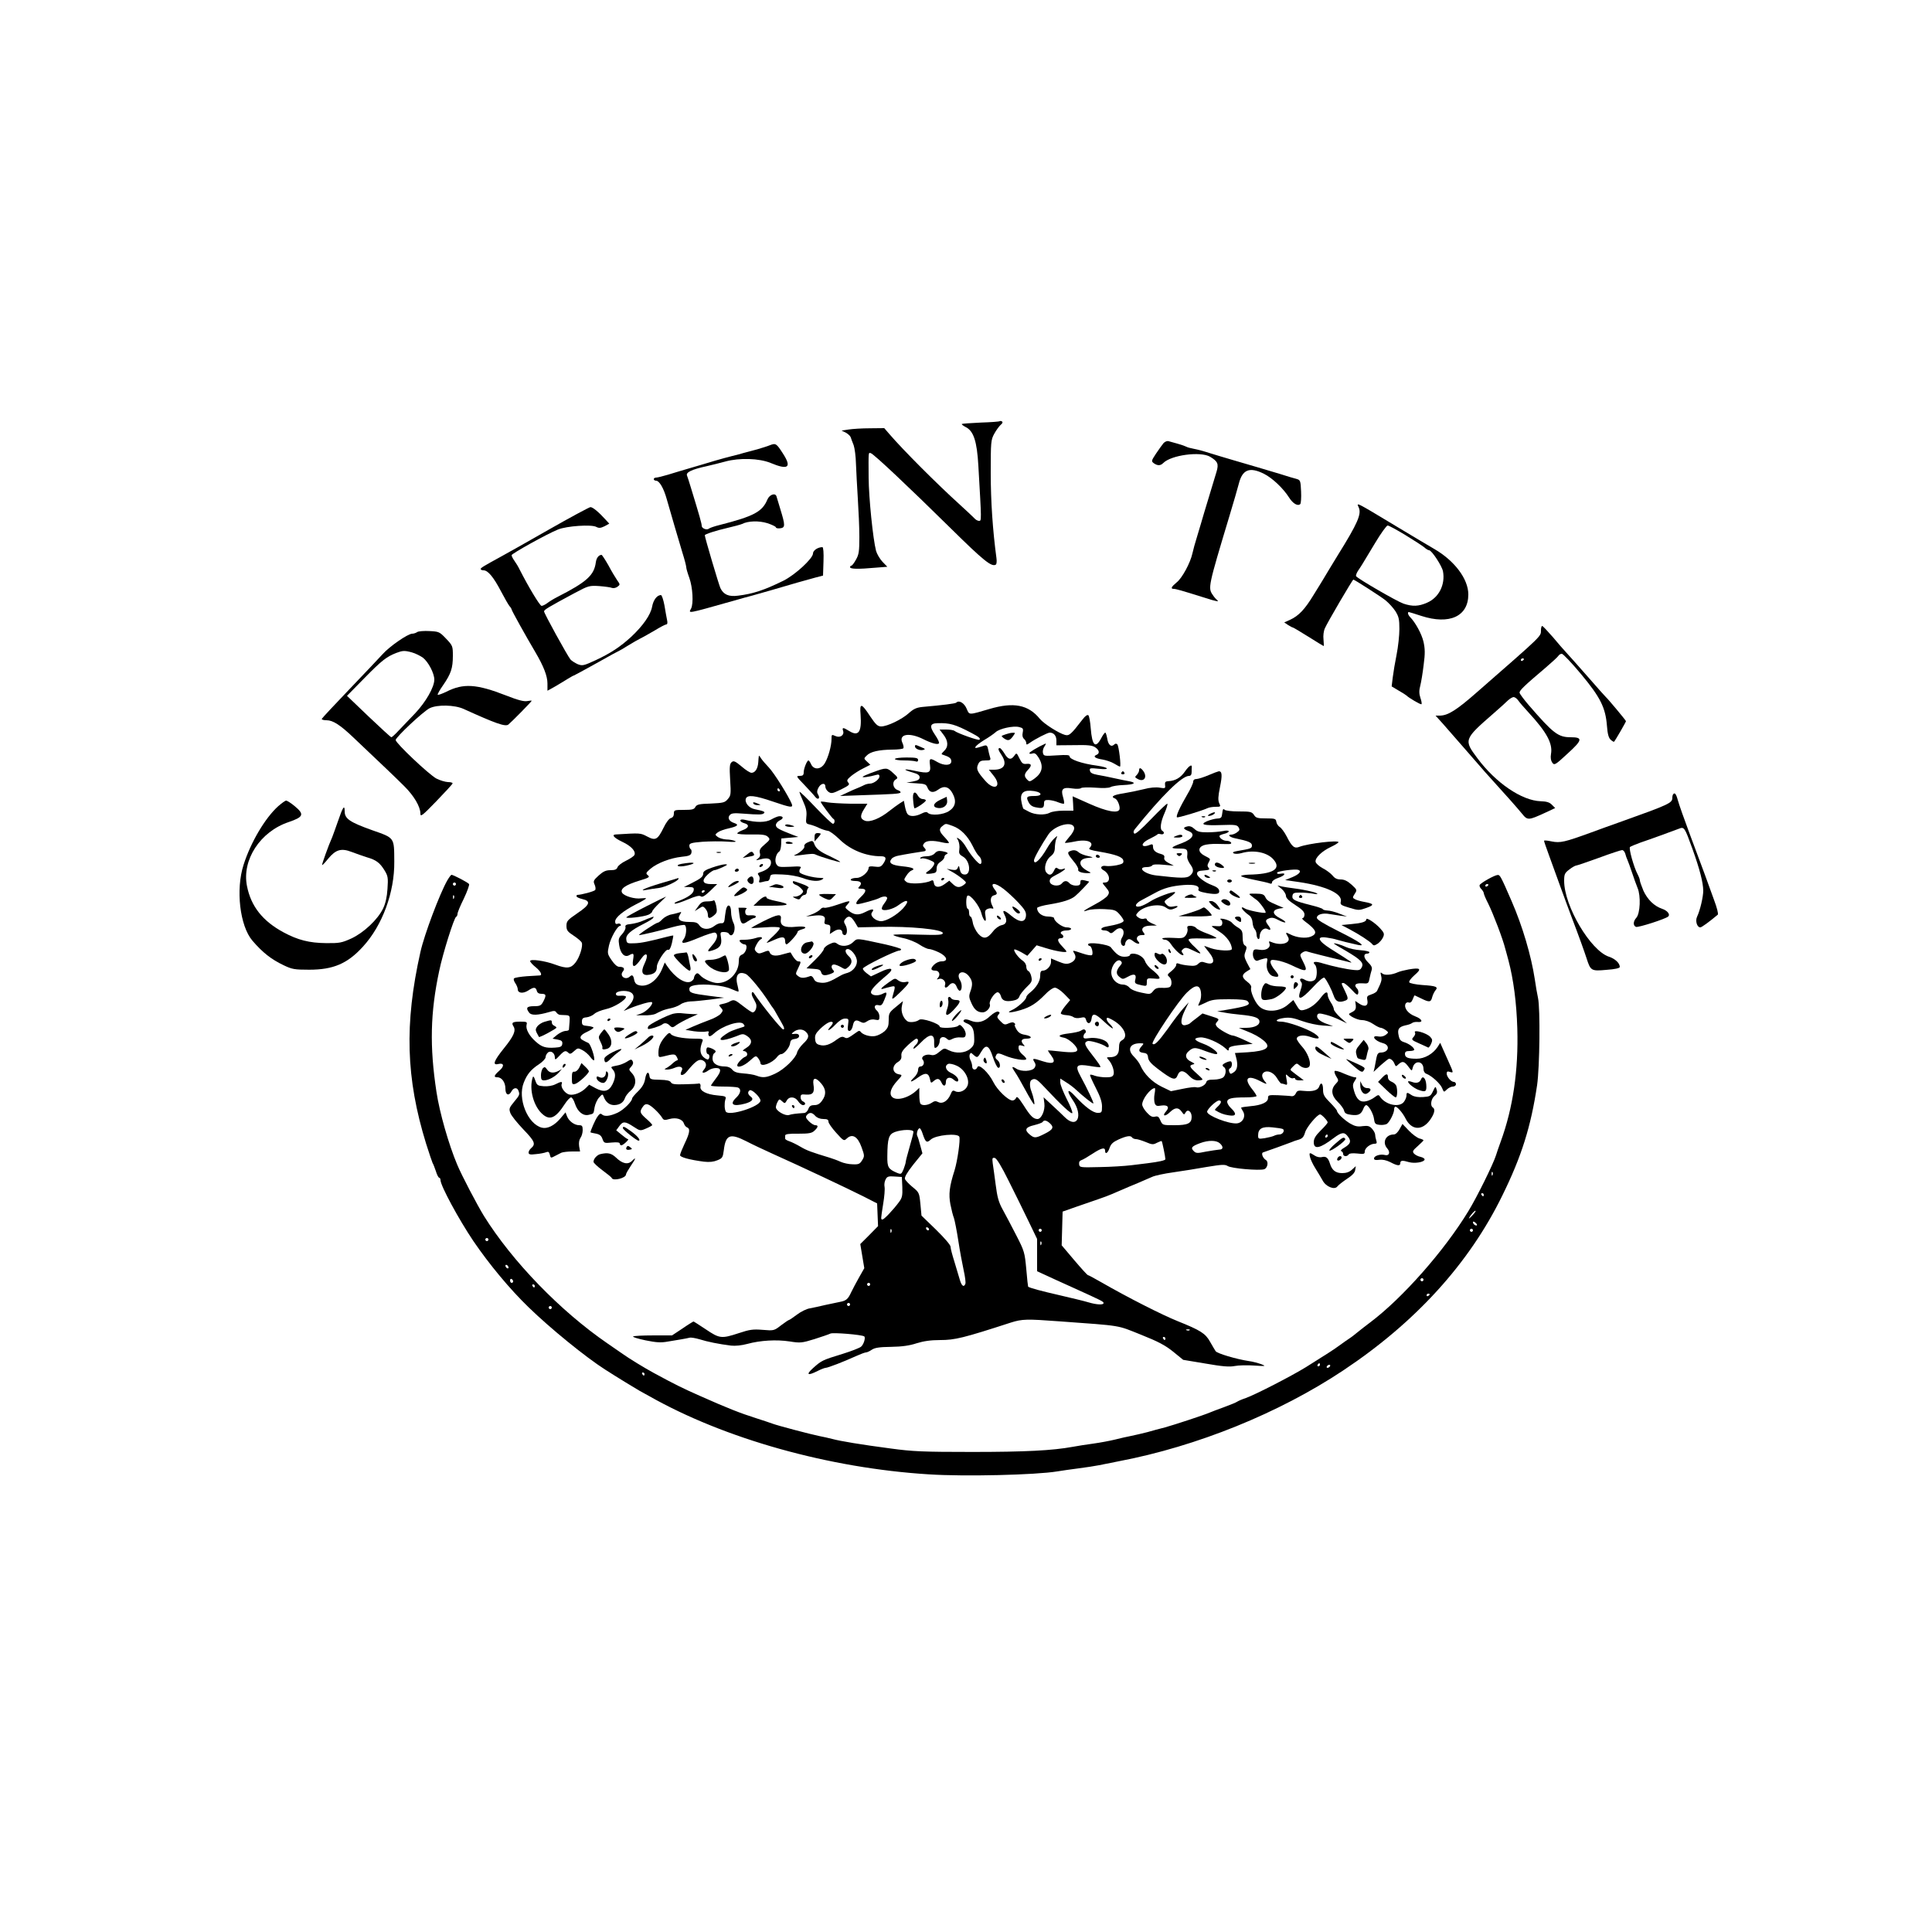<svg preserveAspectRatio="xMidYMid meet" viewBox="0 0 1250 1250" height="1250pt" width="1250pt" xmlns="http://www.w3.org/2000/svg" version="1.0">

<g stroke="none" fill="#000000" transform="translate(0,1250) scale(0.1,-0.1)">
<path d="M6468 9775 c-3 -3 -58 -7 -122 -9 -65 -3 -120 -7 -123 -9 -2 -3 8
-11 23 -19 53 -25 75 -92 84 -252 21 -362 21 -356 4 -356 -9 0 -23 8 -32 19
-10 10 -51 49 -92 86 -147 133 -367 353 -457 458 l-32 37 -93 -1 c-51 0 -113
-4 -138 -8 l-45 -7 27 -13 c14 -8 29 -21 32 -30 3 -9 11 -32 19 -51 7 -20 14
-74 15 -120 2 -47 7 -148 12 -225 5 -77 10 -189 10 -249 0 -93 -3 -114 -22
-147 -12 -22 -25 -39 -30 -39 -4 0 -8 -4 -8 -10 0 -12 55 -13 164 -3 l77 6
-31 32 c-17 18 -36 50 -42 71 -20 77 -47 342 -48 474 -1 173 -2 162 14 158 18
-4 243 -216 519 -488 211 -208 263 -250 290 -233 5 3 7 22 4 42 -24 178 -37
367 -37 550 0 202 1 215 23 255 12 22 31 48 41 57 12 9 15 18 9 22 -6 4 -12 4
-15 2z"></path>
<path d="M7528 9633 c-8 -10 -30 -40 -48 -67 -31 -47 -32 -50 -15 -63 24 -17
43 -17 61 1 51 52 241 77 303 41 50 -30 57 -46 42 -97 -15 -49 -52 -173 -81
-268 -10 -36 -30 -101 -43 -145 -14 -44 -28 -96 -32 -115 -13 -61 -67 -161
-102 -188 -35 -29 -41 -42 -19 -42 14 0 49 -10 196 -56 76 -25 104 -30 84 -16
-5 4 -18 18 -27 32 -32 46 -31 52 107 510 26 85 53 180 61 210 23 92 69 111
162 65 56 -28 126 -95 164 -155 24 -38 56 -57 72 -41 4 4 7 41 5 81 -3 69 -5
74 -28 81 -14 3 -63 18 -110 33 -99 30 -179 53 -305 90 -49 14 -117 35 -150
45 -33 11 -78 23 -100 27 -22 4 -44 10 -50 14 -5 3 -30 12 -55 19 -25 7 -52
14 -61 17 -9 2 -22 -4 -31 -13z"></path>
<path d="M4980 9619 c-14 -6 -50 -17 -80 -26 -30 -8 -71 -19 -90 -24 -19 -6
-53 -15 -75 -20 -22 -5 -71 -19 -110 -30 -38 -12 -108 -32 -155 -46 -47 -14
-113 -33 -147 -44 -34 -10 -69 -19 -78 -19 -8 0 -15 -4 -15 -10 0 -5 6 -10 14
-10 22 0 50 -48 70 -120 30 -105 75 -259 101 -345 14 -44 25 -87 25 -95 0 -8
9 -39 20 -69 22 -62 28 -167 11 -199 -17 -32 -30 -35 264 48 61 17 119 34 130
36 23 6 201 57 295 85 36 10 88 25 115 32 l50 13 3 92 c2 55 -1 92 -7 92 -29
0 -61 -21 -61 -41 0 -32 -115 -138 -191 -176 -124 -61 -196 -85 -294 -97 -60
-8 -94 7 -114 49 -10 21 -101 328 -101 342 0 7 75 31 145 47 44 10 87 22 96
26 39 20 109 22 164 5 30 -10 55 -22 55 -27 0 -5 12 -8 28 -6 33 4 33 19 1
123 -12 39 -23 76 -25 83 -7 25 -45 13 -59 -20 -33 -79 -87 -108 -310 -165
-33 -8 -64 -19 -68 -23 -14 -12 -47 1 -47 18 0 14 -13 61 -70 247 -10 33 -21
68 -25 78 -9 21 31 40 128 61 34 8 88 21 120 30 91 25 219 21 292 -9 115 -48
139 -30 81 60 -43 67 -47 69 -86 54z"></path>
<path d="M8791 9217 c19 -43 -6 -101 -136 -310 -11 -18 -35 -57 -53 -87 -18
-30 -37 -62 -42 -70 -5 -8 -32 -53 -61 -99 -57 -94 -96 -135 -152 -161 l-38
-17 25 -17 c14 -9 28 -16 31 -16 3 0 48 -27 101 -60 52 -33 97 -60 98 -60 2 0
1 19 -1 43 -3 23 1 55 9 72 15 36 179 315 184 315 7 0 171 -105 207 -133 21
-17 50 -48 65 -71 22 -35 26 -52 26 -116 0 -41 -8 -115 -18 -165 -10 -49 -21
-116 -25 -148 l-7 -58 45 -27 c25 -14 48 -29 51 -32 13 -14 92 -61 97 -56 3 2
0 21 -7 41 -9 27 -9 48 -1 78 6 23 16 84 22 135 10 75 9 104 -1 150 -12 51
-52 124 -87 160 -13 13 -18 32 -8 32 2 0 39 -11 81 -25 182 -59 304 -3 304
139 0 100 -89 218 -220 294 -19 11 -134 79 -255 152 -257 155 -250 151 -234
117z m302 -179 c56 -34 111 -70 123 -80 11 -10 24 -18 30 -18 17 0 83 -101 90
-136 16 -86 -26 -170 -102 -203 -56 -25 -96 -26 -155 -6 -44 16 -295 161 -305
177 -3 4 3 21 13 36 21 31 20 29 110 179 37 62 74 113 81 113 8 0 59 -28 115
-62z"></path>
<path d="M3550 9073 c-140 -80 -280 -159 -310 -175 -115 -63 -130 -72 -130
-80 0 -4 9 -8 19 -8 28 0 65 -45 112 -135 23 -44 48 -87 55 -96 8 -8 14 -19
14 -22 0 -7 93 -174 154 -277 53 -90 78 -154 78 -202 l0 -47 47 26 c25 15 63
37 83 50 21 13 39 23 42 23 2 0 68 36 147 80 78 44 144 80 146 80 2 0 27 15
56 33 29 18 66 39 82 47 17 8 58 32 93 52 34 21 67 38 73 38 7 0 9 11 5 28 -3
15 -11 57 -17 95 -7 37 -17 67 -23 67 -26 -1 -49 -32 -57 -76 -10 -53 -59
-123 -136 -195 -70 -64 -132 -105 -228 -150 -80 -37 -87 -38 -118 -26 -17 8
-38 21 -46 30 -21 26 -171 299 -171 311 0 11 25 26 198 119 90 48 95 49 160
45 37 -3 74 -8 82 -12 9 -3 24 0 34 7 19 14 19 15 -1 43 -11 16 -37 59 -57 97
-21 37 -41 67 -44 67 -19 -1 -33 -20 -37 -48 -11 -84 -58 -127 -250 -225 -22
-11 -51 -29 -64 -39 -13 -10 -30 -18 -37 -18 -11 0 -84 121 -142 235 -8 17
-23 42 -34 57 -10 14 -18 30 -18 36 0 10 228 137 300 166 56 23 217 34 248 17
17 -9 28 -8 53 4 l31 17 -23 25 c-47 52 -84 82 -99 82 -8 -1 -130 -66 -270
-146z"></path>
<path d="M9970 8423 c-1 -42 18 -24 -410 -398 -135 -119 -191 -154 -243 -155
l-29 0 47 -52 c26 -29 103 -118 173 -198 69 -80 142 -163 163 -185 66 -72 143
-159 176 -199 36 -45 42 -44 149 5 l66 31 -21 21 c-15 16 -35 22 -73 23 -122
4 -291 119 -409 278 -89 119 -89 122 105 291 38 33 79 70 92 83 13 12 30 22
37 22 8 0 22 -10 30 -22 9 -13 39 -48 67 -78 117 -127 157 -200 145 -268 -4
-25 -1 -43 8 -56 14 -19 19 -16 100 59 96 87 99 105 20 105 -82 0 -113 24
-273 209 -30 35 -56 70 -58 78 -4 14 30 46 168 163 41 35 79 70 83 77 4 7 14
13 22 13 8 0 64 -59 124 -131 126 -151 159 -218 168 -336 4 -53 11 -77 24 -89
11 -10 21 -15 22 -13 11 13 77 128 77 133 0 5 -117 145 -130 156 -4 3 -58 64
-120 135 -63 72 -125 141 -138 155 -13 14 -52 58 -85 98 -34 39 -65 72 -69 72
-4 0 -8 -12 -8 -27z m-110 -187 c0 -3 -4 -8 -10 -11 -5 -3 -10 -1 -10 4 0 6 5
11 10 11 6 0 10 -2 10 -4z"></path>
<path d="M2700 8411 c-8 -6 -23 -11 -33 -11 -28 0 -148 -83 -192 -133 -22 -24
-119 -127 -215 -227 -96 -100 -176 -186 -178 -191 -2 -5 12 -9 31 -9 41 0 88
-30 176 -114 190 -180 271 -257 325 -311 64 -63 106 -134 106 -179 0 -23 12
-14 103 80 56 58 104 110 105 115 2 5 -11 9 -30 9 -18 1 -52 11 -75 23 -47 25
-263 229 -263 249 0 18 178 185 220 206 49 24 161 22 220 -5 207 -94 269 -116
289 -101 21 17 151 149 151 154 0 2 -13 1 -29 -2 -21 -4 -60 6 -136 36 -192
75 -277 80 -386 25 -29 -14 -54 -23 -57 -20 -3 2 13 31 35 62 51 74 63 110 63
190 0 62 -1 66 -44 111 -42 44 -46 46 -107 49 -35 2 -71 -1 -79 -6z m-35 -132
c22 -6 54 -22 71 -34 35 -27 74 -101 74 -142 0 -49 -55 -145 -124 -218 -37
-38 -85 -89 -107 -112 -22 -24 -43 -43 -47 -43 -4 0 -70 61 -147 134 l-140
134 115 117 c111 113 141 136 205 161 40 15 53 16 100 3z"></path>
<path d="M6187 7954 c-5 -6 -83 -16 -220 -28 -38 -4 -57 -13 -88 -41 -45 -40
-138 -85 -178 -85 -22 0 -35 12 -70 64 -58 89 -70 91 -63 11 8 -111 -13 -142
-73 -105 -40 25 -48 25 -40 1 9 -28 -20 -47 -50 -33 -24 11 -25 10 -25 -19 0
-44 -21 -119 -43 -156 -25 -43 -71 -46 -89 -8 -6 14 -14 25 -17 25 -10 0 -31
-53 -31 -77 0 -18 -6 -23 -26 -23 -25 0 -23 -3 30 -58 30 -32 62 -66 70 -77
18 -24 35 -11 19 14 -8 13 -8 24 1 42 15 31 46 38 46 10 0 -11 9 -26 20 -34
19 -13 27 -11 81 15 52 26 59 32 47 45 -11 13 -8 20 20 43 17 14 53 37 78 49
l45 23 -21 20 c-22 20 -22 21 -2 40 24 25 79 37 164 38 37 0 69 4 73 9 3 5 0
22 -7 36 -25 56 46 68 137 22 54 -27 94 -37 100 -26 4 5 -8 29 -25 54 -38 56
-34 75 17 76 78 2 112 -7 218 -63 48 -25 61 -36 52 -44 -6 -7 -145 43 -161 57
-6 5 -30 9 -54 9 l-43 0 25 -33 c32 -41 33 -80 4 -106 -20 -20 -20 -21 -2 -26
37 -12 49 -22 49 -41 0 -27 -45 -30 -89 -5 -50 29 -55 27 -49 -19 7 -52 -7
-57 -99 -37 -75 16 -82 9 -10 -12 30 -8 42 -17 42 -30 0 -14 -11 -21 -42 -27
l-43 -8 63 -4 c55 -3 64 -6 72 -26 13 -34 37 -39 70 -15 37 28 70 20 93 -24
27 -49 19 -87 -22 -114 -37 -25 -118 -32 -138 -12 -8 8 -19 6 -41 -5 -37 -19
-76 -21 -90 -3 -6 6 -13 29 -17 49 l-7 37 -27 -17 c-14 -9 -44 -31 -67 -49
-61 -49 -126 -75 -158 -63 -31 12 -33 32 -5 76 l21 34 -109 0 c-59 1 -127 5
-150 9 -24 5 -43 6 -43 3 0 -7 74 -107 82 -110 12 -5 9 -32 -3 -32 -6 0 -56
47 -111 105 -55 58 -102 104 -105 102 -2 -2 9 -30 23 -61 20 -44 25 -68 21
-101 -4 -42 -3 -44 24 -50 16 -4 44 -14 61 -23 18 -8 42 -16 53 -17 11 0 45
-25 75 -54 71 -70 172 -111 270 -111 34 0 38 -14 14 -49 -14 -20 -23 -22 -55
-18 -27 4 -39 1 -39 -7 0 -28 -45 -66 -77 -66 -18 0 -35 -4 -38 -10 -4 -6 8
-10 29 -10 37 0 47 -15 24 -38 -9 -9 -6 -12 15 -12 35 0 34 -18 -3 -53 -29
-28 -38 -47 -22 -47 21 1 121 29 140 39 26 14 52 14 52 0 0 -6 -9 -22 -20 -36
-11 -14 -17 -30 -14 -35 10 -16 73 -1 109 27 57 43 74 30 28 -22 -40 -43 -108
-83 -142 -83 -38 0 -76 37 -59 57 19 24 1 25 -42 3 -46 -24 -74 -21 -111 9
-23 19 -24 19 -5 40 24 27 16 26 -68 -3 -38 -13 -75 -22 -83 -19 -8 3 -19 -2
-26 -11 -7 -8 -30 -22 -52 -31 l-40 -15 46 5 c61 8 82 -1 75 -31 -5 -18 -2
-23 16 -26 19 -2 22 -8 20 -32 l-3 -29 26 17 c29 19 55 15 55 -9 0 -8 7 -15
15 -15 18 0 20 42 3 69 -9 15 -9 23 1 35 21 25 37 19 61 -19 l21 -35 137 3
c197 5 412 -16 412 -40 0 -12 -26 -14 -160 -10 -88 3 -160 2 -160 -2 0 -4 28
-13 62 -20 35 -7 82 -26 106 -42 24 -16 52 -29 62 -29 11 0 40 -10 65 -22 53
-26 63 -58 17 -58 -17 0 -37 -10 -50 -23 -24 -25 -20 -37 10 -37 24 0 34 -26
18 -45 -11 -13 -10 -14 4 -9 22 9 48 -15 41 -37 -8 -23 8 -25 25 -4 19 22 39
18 50 -10 5 -14 14 -25 19 -25 16 0 18 43 3 67 -31 50 20 74 57 27 24 -30 26
-54 9 -100 -10 -28 -9 -39 7 -74 19 -43 40 -60 73 -60 25 0 54 33 46 53 -7 19
31 77 51 77 8 0 17 -11 21 -25 7 -29 31 -38 78 -29 24 4 37 13 42 28 3 11 24
37 45 58 34 32 38 40 32 68 -3 17 -12 34 -19 37 -8 3 -14 16 -14 29 0 14 -10
30 -24 39 -27 18 -61 64 -53 72 3 2 23 -6 45 -18 l39 -23 30 34 30 34 59 -18
c64 -20 134 -32 134 -22 0 3 -14 19 -30 36 -30 31 -32 50 -4 50 16 0 19 16 4
25 -18 11 0 25 31 25 16 0 29 5 29 10 0 6 -13 10 -29 10 -28 0 -81 39 -81 60
0 5 -18 10 -39 10 -39 0 -71 25 -71 55 0 6 37 17 83 24 84 14 135 30 163 53
20 16 93 92 91 94 -1 1 -14 4 -29 8 -24 5 -28 3 -28 -14 0 -15 -7 -20 -29 -20
-16 0 -34 7 -41 15 -16 19 -34 19 -50 -1 -20 -23 -74 -15 -78 12 -2 17 7 26
42 44 45 22 78 50 41 37 -9 -4 -24 -2 -31 4 -11 9 -16 5 -25 -15 -14 -29 -31
-33 -49 -11 -19 23 -4 81 28 105 20 16 27 31 27 58 1 20 5 46 10 57 8 20 8 20
-13 1 -12 -10 -34 -40 -48 -65 -43 -74 -84 -112 -84 -77 0 14 50 103 93 167
43 63 167 92 167 39 0 -11 -13 -35 -30 -53 -16 -19 -30 -37 -30 -40 0 -2 28 1
62 8 84 18 135 -4 97 -42 -8 -8 9 -14 63 -23 110 -19 152 -35 156 -58 3 -17
-5 -22 -42 -30 -25 -5 -56 -7 -69 -5 -32 6 -44 -13 -18 -27 43 -23 50 -80 9
-80 -18 0 -18 -2 7 -31 23 -28 24 -34 12 -53 -7 -11 -43 -37 -80 -56 -76 -41
-94 -55 -48 -39 17 6 64 9 105 7 66 -3 75 -6 99 -33 15 -17 27 -35 27 -42 0
-12 -39 -25 -113 -38 -37 -6 -43 -25 -8 -25 9 0 22 -5 29 -12 9 -9 17 -7 35
10 41 39 76 2 45 -47 -12 -20 -5 -51 12 -51 5 0 10 6 10 14 0 7 6 19 14 25 10
8 20 6 40 -10 27 -21 50 -19 29 2 -17 17 -4 39 24 39 21 0 23 2 13 15 -22 26
-4 45 42 46 l43 1 -32 14 c-18 8 -33 19 -33 25 0 6 -8 8 -18 5 -10 -4 -27 0
-37 8 -17 12 -17 16 -5 30 36 44 141 64 182 35 21 -15 32 -17 52 -9 35 13 33
23 -2 15 -21 -4 -33 -1 -46 14 -17 19 -17 20 24 47 23 16 38 30 32 32 -15 5
-122 -35 -161 -61 -20 -13 -48 -27 -63 -31 -42 -10 -36 18 10 41 20 11 57 31
82 44 59 33 111 47 190 53 68 5 103 -5 94 -28 -4 -10 10 -16 53 -24 64 -11 85
-7 81 16 -3 14 -16 24 -48 36 -44 16 -95 55 -95 72 0 15 8 20 43 22 36 3 41 6
32 17 -9 10 -9 19 0 35 13 25 15 22 -27 44 -41 21 -44 52 -6 67 15 6 55 10 88
9 33 -1 68 -1 78 -1 26 1 10 21 -17 21 -21 0 -46 17 -46 31 0 4 14 10 30 14
17 4 30 11 30 16 0 6 -15 7 -37 2 -21 -4 -66 -8 -100 -8 -50 0 -66 4 -85 22
-16 15 -31 20 -46 16 -30 -7 -28 -16 8 -30 47 -18 28 -51 -43 -78 -76 -28 -79
-35 -19 -35 54 0 58 -4 53 -53 -1 -9 7 -30 18 -46 26 -36 26 -53 1 -76 -20
-18 -57 -18 -220 1 -76 9 -126 54 -61 54 17 0 33 5 36 11 5 7 31 8 74 4 l66
-6 -33 17 c-23 12 -32 23 -29 35 3 12 -3 19 -22 24 -35 9 -51 24 -51 47 0 15
-4 18 -17 13 -63 -26 -68 8 -6 37 26 13 49 26 51 29 2 4 12 5 22 2 21 -5 28
11 10 22 -17 10 -11 57 15 115 13 30 21 57 18 60 -3 3 -50 -42 -105 -99 -68
-71 -103 -100 -109 -94 -7 7 -6 17 4 29 174 216 304 344 350 344 11 0 17 8 17
25 0 14 0 28 1 32 2 21 -19 8 -44 -28 -28 -41 -63 -61 -107 -63 -20 -1 -24 -6
-22 -25 3 -22 1 -23 -35 -17 -23 4 -63 1 -103 -10 -36 -9 -95 -21 -132 -27
-66 -10 -84 -22 -54 -33 17 -6 35 -53 29 -71 -10 -27 -83 -13 -193 36 l-110
49 3 -47 2 -46 -65 0 c-36 0 -75 -6 -87 -13 -31 -17 -96 -15 -135 6 -18 9 -35
18 -36 19 -2 1 -8 19 -12 40 -13 55 6 80 58 77 69 -3 90 -34 24 -34 -49 0 -55
-6 -37 -40 10 -20 25 -30 51 -34 41 -8 49 -3 49 27 0 18 6 22 30 21 17 -1 44
-7 62 -15 18 -7 35 -11 37 -8 3 3 0 21 -6 42 -16 52 -2 66 59 56 27 -4 52 -3
57 2 6 5 46 6 91 3 51 -4 89 -3 101 4 11 6 48 12 83 13 69 3 88 14 39 24 -18
3 -62 12 -98 20 -36 8 -85 18 -110 22 -32 6 -46 13 -48 27 -4 17 1 18 59 12
74 -8 64 9 -11 20 -100 13 -180 41 -180 61 0 9 -22 10 -83 6 -79 -5 -84 -5
-89 15 -3 11 1 31 10 43 8 12 11 20 6 18 -51 -23 -104 -55 -104 -62 0 -4 9 -6
20 -2 15 5 24 -2 40 -27 34 -56 24 -99 -29 -137 -27 -19 -31 -20 -45 -5 -21
21 -20 36 4 62 28 29 25 43 -7 40 -24 -3 -31 3 -47 35 -18 37 -19 38 -33 18
-21 -30 -41 -26 -64 14 -12 19 -25 35 -30 35 -14 0 -11 -12 11 -45 38 -58 19
-95 -50 -95 l-32 0 31 -39 c55 -69 7 -101 -52 -35 -55 62 -62 79 -49 108 9 21
19 26 48 26 33 0 36 2 29 23 -4 12 -9 35 -12 50 -4 22 -10 27 -24 23 -11 -3
-28 -9 -39 -12 -39 -12 -19 12 36 47 31 18 65 42 76 52 24 23 115 43 152 33
25 -6 28 -10 23 -36 -4 -18 -1 -32 8 -40 8 -7 15 -19 15 -27 0 -13 3 -13 23 1
35 25 115 66 129 66 26 0 43 -20 43 -51 l0 -31 113 1 c89 2 119 -1 138 -14 27
-18 31 -40 8 -49 -25 -10 -8 -23 39 -30 23 -4 57 -15 75 -26 18 -11 35 -20 38
-20 9 0 -7 134 -17 144 -6 6 -13 6 -20 -1 -19 -19 -39 -3 -45 38 -4 21 -9 39
-13 39 -4 0 -15 -15 -25 -34 -38 -72 -60 -52 -69 63 -3 41 -10 78 -15 83 -6 6
-21 -4 -38 -27 -74 -96 -86 -107 -113 -100 -39 10 -137 72 -163 104 -75 92
-170 110 -326 64 -136 -40 -130 -40 -147 0 -16 39 -50 59 -68 41z m-23 -798
c51 -18 96 -63 129 -129 14 -30 33 -60 42 -67 16 -13 21 -50 7 -50 -13 0 -64
61 -89 105 -12 22 -32 47 -44 55 -21 14 -22 14 -9 -9 6 -13 10 -38 7 -55 -4
-27 -1 -34 23 -48 49 -28 55 -123 8 -116 -16 2 -24 12 -28 33 -5 25 -7 27 -13
11 -6 -15 -14 -17 -40 -13 l-32 6 39 -22 c21 -12 50 -32 65 -45 25 -22 26 -22
7 -37 -27 -20 -46 -19 -72 6 l-22 21 -30 -22 c-36 -26 -66 -23 -70 8 -3 17 -7
20 -20 13 -35 -18 -136 -23 -156 -8 -19 14 -19 16 -2 41 9 15 24 30 32 33 30
11 11 21 -57 28 -72 7 -93 22 -70 49 6 8 26 17 44 20 38 8 147 26 165 28 15 2
15 11 0 26 -8 8 -8 15 2 27 14 17 56 19 115 5 22 -5 42 -7 44 -4 3 2 -10 19
-27 37 -36 37 -40 54 -14 73 21 17 19 17 66 0z m330 -408 c22 -17 65 -56 94
-87 43 -46 52 -62 50 -86 -4 -46 -42 -45 -96 1 -45 38 -61 40 -43 6 20 -38 14
-62 -19 -68 -17 -4 -40 -20 -55 -40 -38 -49 -62 -53 -97 -14 -15 18 -31 50
-34 71 -4 22 -10 39 -15 39 -5 0 -9 11 -9 25 0 14 -4 25 -8 25 -13 0 -14 78
-2 85 17 11 77 -65 89 -112 14 -54 37 -71 27 -20 -5 29 -3 38 11 45 10 5 24 7
31 4 11 -3 12 0 3 16 -17 33 -13 63 9 69 24 6 25 13 5 39 -34 45 1 47 59 2z"></path>
<path d="M6048 6979 c-11 -12 -31 -19 -52 -19 -19 0 -38 -4 -41 -10 -3 -5 0
-7 8 -4 8 3 31 -2 51 -10 33 -14 36 -18 26 -36 -6 -11 -20 -26 -30 -33 -29
-18 -24 -24 15 -19 31 4 35 8 35 32 0 19 8 33 25 44 14 9 25 23 25 30 0 8 6
16 13 19 17 6 7 14 -28 20 -22 4 -35 0 -47 -14z"></path>
<path d="M6090 6809 c0 -5 5 -7 10 -4 6 3 10 8 10 11 0 2 -4 4 -10 4 -5 0 -10
-5 -10 -11z"></path>
<path d="M6550 6633 c1 -14 27 -43 39 -43 18 0 12 14 -14 33 -14 10 -25 14
-25 10z"></path>
<path d="M6450 6572 c0 -12 19 -26 26 -19 2 2 -2 10 -11 17 -9 8 -15 8 -15 2z"></path>
<path d="M6520 7753 c-8 -2 -22 -7 -30 -10 -12 -4 -12 -7 4 -19 27 -19 38 -17
59 11 17 24 17 25 0 24 -10 0 -25 -3 -33 -6z"></path>
<path d="M5920 7670 c0 -14 31 -28 53 -22 16 4 14 7 -13 18 -38 17 -40 17 -40
4z"></path>
<path d="M4910 7610 c-1 -3 -3 -22 -4 -42 -3 -41 -20 -68 -44 -68 -9 0 -38 18
-64 41 -41 34 -51 39 -64 28 -13 -11 -15 -30 -10 -113 6 -94 5 -103 -15 -126
-19 -23 -30 -25 -110 -29 -75 -2 -91 -6 -100 -22 -8 -16 -21 -19 -74 -19 -62
0 -65 -1 -65 -24 0 -15 -7 -26 -20 -29 -11 -3 -31 -29 -47 -63 -38 -77 -52
-85 -106 -56 -44 23 -43 23 -204 13 -28 -2 -10 -22 42 -47 58 -27 90 -61 80
-85 -3 -8 -28 -25 -55 -38 -27 -13 -52 -32 -55 -43 -5 -13 -16 -18 -45 -18
-30 0 -47 -8 -76 -34 -34 -31 -37 -37 -27 -59 6 -13 8 -29 4 -35 -5 -9 -91
-32 -117 -32 -2 0 -4 -4 -4 -9 0 -5 17 -13 38 -18 57 -13 49 -37 -33 -92 -63
-43 -70 -51 -70 -81 0 -29 7 -38 47 -64 26 -17 49 -37 52 -45 9 -21 -13 -93
-40 -128 -30 -39 -56 -42 -132 -14 -66 25 -162 38 -162 23 0 -6 16 -24 35 -39
32 -26 46 -52 28 -54 -5 0 -42 -3 -83 -5 -41 -3 -79 -9 -84 -14 -5 -5 -1 -18
8 -31 9 -13 16 -31 16 -40 0 -25 34 -29 67 -8 36 24 49 24 56 -1 3 -14 14 -20
31 -20 30 0 32 -9 11 -50 -14 -26 -21 -30 -60 -30 -47 0 -55 -11 -31 -42 14
-19 56 -17 129 4 32 10 40 9 47 -3 5 -7 15 -14 22 -15 7 0 25 -2 40 -2 24 -2
26 -5 23 -44 -2 -24 -4 -46 -4 -50 -1 -5 -11 -8 -23 -8 -13 -1 -36 -12 -53
-25 l-30 -25 33 -6 c26 -5 32 -11 30 -28 -2 -17 -11 -22 -47 -24 -60 -4 -85 3
-125 39 -42 37 -66 81 -59 109 5 18 1 20 -39 20 -52 0 -61 -6 -46 -30 18 -28
2 -64 -62 -143 -65 -81 -76 -111 -36 -101 37 9 41 -14 7 -43 -35 -31 -39 -43
-13 -43 29 0 52 -33 52 -73 0 -42 22 -51 40 -17 13 24 36 26 44 4 10 -25 8
-30 -28 -73 -31 -38 -34 -44 -24 -72 6 -17 44 -64 84 -106 75 -78 82 -95 49
-123 -8 -7 -15 -19 -15 -27 0 -12 10 -15 48 -10 26 2 55 8 65 12 14 6 20 2 24
-14 6 -25 6 -25 36 -9 12 6 30 15 39 20 10 4 41 8 69 8 l52 0 -6 34 c-3 22 0
41 8 53 8 10 15 33 15 51 0 27 -4 32 -23 32 -30 0 -66 26 -78 57 l-10 26 -34
-40 c-39 -46 -84 -68 -119 -59 -92 23 -159 189 -117 292 21 54 47 85 99 119
23 15 42 36 42 45 0 10 7 23 15 30 19 16 45 -3 45 -32 0 -17 4 -16 29 11 32
34 41 37 59 19 9 -9 17 -7 36 11 23 21 26 22 54 7 16 -8 39 -28 50 -43 11 -15
23 -26 25 -23 10 10 -21 104 -36 112 -10 4 -25 12 -34 17 -30 14 -20 35 25 55
23 11 42 23 42 27 0 4 -17 9 -37 11 -33 3 -38 6 -38 28 0 20 6 26 30 28 17 2
39 12 50 22 11 11 45 24 75 31 52 11 130 59 130 80 0 5 -15 8 -32 7 -24 -2
-33 1 -33 12 0 19 65 26 95 10 29 -16 25 -49 -12 -88 l-33 -33 40 17 c60 25
136 46 143 40 11 -12 -35 -61 -69 -73 l-34 -12 53 0 c29 -1 61 4 72 9 11 6 28
14 39 19 10 5 36 13 57 17 22 4 51 15 66 25 14 11 43 19 65 20 21 0 79 6 128
12 l90 12 -96 12 c-115 15 -129 20 -129 44 0 13 10 20 36 25 61 11 185 -1 234
-24 25 -11 46 -19 48 -17 2 2 -1 19 -6 39 -18 65 5 96 54 74 23 -11 102 -108
150 -183 10 -16 21 -32 24 -35 3 -3 10 -14 16 -25 6 -11 23 -41 38 -67 21 -36
24 -48 13 -48 -11 0 -140 159 -189 234 -12 18 -20 -1 -9 -23 6 -12 16 -30 21
-41 11 -22 -2 -60 -21 -60 -5 0 -32 18 -60 40 -55 43 -60 45 -87 31 -9 -6 -30
-13 -46 -16 -27 -6 -27 -7 -12 -24 15 -17 15 -20 -1 -40 -10 -11 -43 -30 -73
-40 -30 -11 -77 -30 -105 -42 l-50 -22 55 -9 c30 -4 66 -5 78 -2 15 3 21 1 17
-6 -3 -5 -3 -15 1 -21 4 -7 16 -2 33 14 55 51 170 88 191 62 10 -12 9 -16 -1
-19 -67 -21 -88 -29 -116 -49 -63 -42 -26 -48 69 -12 43 18 47 18 72 2 36 -24
33 -53 -6 -77 -20 -12 -26 -20 -17 -20 24 0 33 -29 11 -37 -19 -7 -52 -42 -52
-55 0 -20 43 -5 80 28 39 35 41 36 55 18 8 -10 15 -25 15 -31 0 -30 77 -2 108
39 7 10 19 18 26 18 19 0 54 42 58 70 2 19 10 26 31 28 15 2 27 9 27 18 0 14
-11 18 -40 14 -10 -1 -9 3 5 14 26 20 59 20 79 0 24 -23 20 -42 -18 -77 -18
-18 -36 -43 -39 -57 -9 -37 -83 -109 -141 -136 -57 -27 -81 -29 -123 -13 -15
6 -53 12 -83 14 -41 3 -59 9 -72 24 -10 13 -28 21 -47 21 -50 0 -81 19 -81 51
0 15 5 31 10 34 6 3 10 9 10 13 0 10 -48 31 -55 24 -9 -9 -5 -42 5 -42 12 0
13 -27 2 -34 -5 -3 -19 4 -32 16 -22 21 -24 53 -5 101 6 15 0 17 -56 17 -76 1
-139 14 -150 31 -6 10 -15 6 -34 -16 -32 -37 -45 -67 -45 -107 0 -28 2 -30 28
-24 74 19 80 18 91 -3 7 -12 8 -21 3 -21 -4 0 -17 -8 -28 -18 -10 -10 -28 -24
-39 -30 -20 -11 -19 -11 2 -12 12 0 33 5 47 11 35 16 60 5 46 -20 -17 -32 7
-36 33 -5 54 66 77 83 100 75 28 -11 33 -37 11 -62 -21 -24 0 -26 30 -4 11 8
32 15 48 15 37 0 36 -21 -2 -70 -16 -21 -30 -41 -30 -44 0 -3 36 -6 79 -6 44
0 86 -3 95 -6 23 -9 19 -37 -9 -64 -48 -45 -24 -62 57 -40 45 13 57 29 35 45
-19 14 -22 31 -6 41 14 8 69 -45 69 -67 0 -38 -204 -103 -224 -71 -9 15 -10
54 -3 78 7 20 3 22 -53 27 -68 6 -113 29 -108 56 3 15 -5 25 -14 20 -2 -1 -40
-3 -86 -4 -65 -2 -84 0 -91 12 -6 11 -26 16 -72 17 -58 1 -64 3 -67 24 -5 36
-21 25 -28 -19 -5 -29 -18 -52 -45 -79 -22 -21 -39 -42 -39 -46 0 -20 -54 -74
-94 -93 -50 -23 -86 -27 -103 -10 -7 7 -16 2 -29 -18 -14 -21 -42 -85 -44 -99
0 -1 15 -5 34 -8 26 -5 37 -14 44 -35 10 -27 12 -28 61 -23 34 3 51 1 51 -7 0
-6 5 -11 10 -11 12 0 54 40 43 40 -5 0 -23 13 -42 29 l-34 28 19 26 c24 34 39
33 92 -2 43 -28 44 -29 83 -12 21 9 39 19 39 22 0 4 -15 20 -33 36 -47 41 -50
49 -31 78 12 19 22 24 37 19 21 -6 74 -57 92 -87 8 -14 16 -16 46 -7 44 12 84
0 94 -29 3 -10 12 -22 20 -25 22 -8 18 -36 -15 -104 -16 -34 -30 -68 -30 -76
0 -13 62 -30 155 -42 35 -4 62 -1 86 9 33 13 36 19 42 65 12 101 40 112 146
58 36 -19 111 -54 166 -79 207 -93 482 -223 590 -277 l90 -46 3 -74 3 -73 -57
-58 -58 -58 13 -78 13 -78 -34 -60 c-19 -33 -41 -76 -51 -96 -20 -44 -33 -55
-72 -62 -16 -3 -59 -12 -95 -20 -36 -9 -81 -18 -101 -22 -20 -3 -57 -21 -82
-40 -25 -19 -49 -35 -52 -35 -3 0 -27 -16 -52 -35 -45 -35 -47 -35 -119 -29
-62 5 -84 2 -153 -21 -113 -37 -125 -36 -214 24 -42 28 -78 51 -80 51 -2 0
-35 -20 -71 -45 l-68 -45 -122 0 c-68 0 -126 -3 -130 -7 -3 -4 33 -15 81 -25
69 -14 99 -16 143 -8 30 5 71 12 90 15 19 3 42 8 51 10 8 3 37 -2 65 -10 50
-16 124 -31 204 -41 28 -3 68 1 105 11 85 23 188 29 274 16 68 -11 79 -10 160
15 47 15 94 31 104 36 17 8 200 -7 218 -18 11 -6 -2 -52 -20 -67 -9 -8 -63
-29 -121 -47 -131 -40 -135 -43 -189 -91 -49 -44 -36 -52 29 -19 22 11 45 20
51 20 15 0 123 42 197 76 29 13 58 24 65 24 7 0 24 8 37 17 19 13 48 18 125
19 70 1 120 8 165 23 45 14 91 21 153 21 95 0 149 13 457 113 73 23 101 24
315 8 411 -30 368 -23 526 -86 113 -45 158 -69 209 -110 l65 -53 144 -24 c109
-19 155 -23 190 -16 25 5 82 6 126 3 76 -5 78 -4 45 9 -20 7 -56 17 -80 20
-80 12 -205 49 -215 64 -5 8 -22 36 -36 61 -30 54 -62 74 -209 133 -100 40
-323 153 -495 252 -44 25 -82 46 -86 46 -4 0 -43 43 -88 96 l-82 97 3 109 3
109 85 30 c47 16 112 39 145 50 33 11 75 27 93 35 17 8 47 20 65 28 17 8 61
26 97 41 36 15 79 34 95 41 17 8 77 21 135 29 58 8 156 24 218 35 98 16 117
17 135 6 24 -16 204 -31 236 -21 22 7 30 49 11 60 -20 12 -32 45 -18 49 25 8
163 58 183 66 11 5 33 13 49 17 22 7 32 18 40 47 10 34 79 116 97 116 10 0 49
-41 49 -52 0 -4 -20 -28 -45 -52 -34 -34 -45 -53 -45 -76 0 -49 40 -41 129 27
52 39 70 41 93 8 22 -29 16 -46 -24 -70 -18 -10 -27 -20 -20 -23 7 -2 12 -10
12 -18 0 -17 26 -19 36 -3 4 7 24 9 55 6 43 -5 49 -4 49 13 0 22 36 50 63 50
15 0 17 5 11 23 -4 12 -7 29 -7 37 0 8 -9 25 -20 37 -16 18 -27 21 -61 17 -32
-5 -50 -1 -81 17 -40 24 -84 67 -85 82 0 5 -20 29 -45 54 -38 38 -45 51 -45
84 0 41 -14 52 -25 19 -8 -24 -42 -34 -99 -28 -36 4 -44 2 -52 -16 -6 -13 -17
-20 -29 -18 -11 2 -50 4 -86 6 -60 2 -65 1 -65 -18 1 -27 -41 -47 -115 -53
-32 -3 -59 -7 -59 -10 0 -2 5 -12 12 -23 20 -32 -1 -74 -39 -78 -52 -5 -193
50 -193 75 0 17 59 73 77 73 19 0 16 -17 -9 -40 -12 -11 -20 -21 -17 -22 32
-20 55 -29 89 -34 48 -8 54 9 15 46 -14 13 -25 31 -25 41 0 22 28 29 118 29
39 0 72 4 72 9 0 4 -13 25 -30 46 -55 69 -29 93 52 51 40 -21 48 -23 37 -9
-25 28 -29 50 -14 63 23 19 64 3 87 -35 11 -19 24 -35 28 -35 5 0 16 -3 25 -6
14 -6 15 -1 9 32 -7 37 -6 38 11 21 10 -10 24 -16 31 -13 8 3 14 1 14 -4 0 -6
12 -10 28 -10 l27 1 -25 19 c-14 10 -34 25 -45 34 -20 15 -20 15 2 37 21 21
23 22 41 6 23 -21 58 -22 65 -3 10 26 -14 87 -49 125 -19 21 -34 44 -34 50 0
21 41 28 83 14 63 -22 79 -12 31 21 -49 32 -173 76 -215 76 -47 0 -33 17 19
24 37 5 62 0 117 -20 39 -14 99 -27 135 -29 l65 -4 -39 14 c-47 16 -71 38 -63
58 5 12 13 13 55 2 27 -7 69 -23 93 -35 l44 -21 -43 38 c-23 21 -42 45 -42 53
0 8 -9 29 -20 45 -11 17 -20 38 -20 48 0 26 -15 21 -44 -17 -31 -42 -71 -71
-109 -80 -24 -6 -30 -2 -48 29 l-21 35 -34 -29 c-56 -50 -150 -54 -191 -8 -27
29 -55 96 -48 117 3 10 -6 24 -25 38 -36 27 -38 45 -5 66 l25 16 -22 41 c-18
36 -20 46 -10 72 10 26 9 33 -3 40 -10 5 -15 23 -15 52 0 38 -4 47 -27 62 -16
9 -35 24 -43 34 -8 9 -31 19 -50 23 -21 4 -30 3 -22 -3 8 -4 12 -17 10 -27 -3
-15 -11 -18 -36 -16 -18 2 -32 1 -32 -1 0 -2 23 -18 50 -35 46 -29 80 -76 80
-112 0 -15 -88 -11 -135 5 -22 8 -41 15 -43 15 -2 0 10 -17 27 -37 48 -58 38
-91 -21 -71 -22 8 -31 6 -45 -7 -12 -13 -28 -16 -62 -12 -25 2 -54 8 -63 12
-13 5 -18 3 -18 -8 0 -9 -14 -26 -31 -40 -27 -21 -28 -25 -15 -36 19 -16 21
-57 4 -67 -7 -4 -29 -7 -51 -5 -29 1 -42 -3 -56 -21 -18 -22 -21 -22 -77 -10
-36 7 -66 20 -76 32 -9 11 -27 20 -41 20 -42 0 -77 36 -77 79 0 45 41 94 62
73 9 -9 8 -16 -4 -29 -28 -33 -29 -54 -6 -73 21 -17 23 -17 56 1 39 22 56 16
48 -16 -7 -27 -4 -30 42 -40 30 -6 32 -5 32 20 0 26 2 27 44 24 38 -4 43 -2
35 12 -4 9 -24 28 -44 44 -21 15 -41 40 -46 55 -10 28 -45 50 -79 50 -11 0
-20 -4 -20 -10 0 -5 -15 -10 -34 -10 -32 0 -52 14 -89 61 -14 19 -147 37 -147
19 0 -5 4 -10 10 -10 12 0 24 -45 16 -58 -3 -6 -30 -2 -62 9 -69 23 -67 23
-53 0 16 -25 5 -49 -28 -62 -21 -8 -37 -6 -75 10 l-48 20 0 -23 c0 -26 -28
-56 -53 -56 -13 0 -17 -9 -17 -34 0 -34 -25 -76 -67 -109 -13 -10 -23 -23 -23
-29 0 -16 -58 -68 -93 -83 -44 -20 -7 -19 57 0 63 19 101 43 156 99 24 26 53
46 65 46 12 0 38 -18 60 -40 l39 -40 -33 -40 c-18 -22 -30 -44 -27 -48 2 -4
19 -9 37 -10 18 -1 38 -7 45 -13 8 -6 27 -8 44 -4 26 6 32 4 37 -14 8 -30 31
-26 35 6 5 42 24 38 83 -18 30 -28 55 -47 55 -42 0 5 -9 18 -20 28 -11 10 -20
24 -20 32 0 11 6 11 31 -2 79 -41 114 -111 69 -135 -15 -8 -20 -21 -20 -50 0
-42 -18 -60 -61 -60 -20 0 -21 -1 -6 -18 23 -25 38 -72 32 -93 -5 -15 -16 -19
-50 -19 -24 0 -56 5 -71 10 -15 6 -29 9 -31 6 -3 -2 14 -40 36 -83 29 -56 41
-92 41 -121 0 -39 -2 -42 -28 -42 -30 0 -81 38 -146 108 -49 54 -59 39 -16
-24 72 -104 29 -193 -53 -110 -12 12 -47 46 -79 75 l-56 52 5 -39 c6 -46 -19
-102 -45 -102 -27 1 -46 20 -90 90 -32 49 -43 60 -48 47 -3 -9 -14 -17 -23
-17 -28 0 -98 67 -124 119 -30 61 -94 121 -103 97 -9 -23 -34 -20 -34 5 0 11
-5 29 -11 40 -6 12 -8 28 -5 36 6 14 8 14 24 -1 25 -22 27 -21 51 20 30 51 50
42 75 -35 12 -36 27 -67 34 -69 17 -5 15 33 -3 48 -17 14 -18 20 -7 38 7 10
18 8 53 -7 53 -23 139 -37 139 -22 0 5 -11 18 -25 29 -14 11 -25 30 -25 42 0
18 4 20 23 15 18 -6 20 -5 10 6 -22 23 -15 39 17 39 43 0 37 17 -8 25 -28 4
-43 14 -56 36 -9 16 -14 29 -10 29 5 0 3 5 -2 10 -8 8 -19 7 -38 -1 -24 -11
-30 -10 -53 14 -22 22 -24 28 -14 41 11 13 11 17 -1 21 -8 3 -30 -9 -51 -28
-41 -40 -83 -49 -128 -30 -22 9 -36 10 -42 4 -7 -7 -2 -13 14 -20 38 -14 51
-36 52 -92 2 -44 -2 -54 -26 -75 -33 -28 -92 -32 -138 -9 -29 15 -31 15 -61
-10 -22 -19 -38 -25 -55 -20 -33 8 -68 -12 -53 -31 15 -17 6 -44 -15 -44 -9 0
-15 -9 -15 -23 0 -13 -11 -34 -25 -47 -37 -35 -23 -36 25 -1 47 34 68 31 77
-11 5 -26 7 -27 23 -13 24 21 39 19 52 -10 12 -27 28 -24 28 6 0 28 27 35 50
14 11 -10 23 -15 27 -11 12 12 -11 40 -45 55 -34 16 -43 47 -16 58 8 3 33 -2
54 -12 51 -23 86 -88 70 -129 -12 -32 -53 -50 -80 -36 -15 8 -20 4 -30 -21
-18 -42 -52 -64 -80 -49 -16 8 -25 7 -42 -5 -26 -17 -64 -20 -73 -5 -4 6 -7
31 -7 56 l0 46 -21 -20 c-53 -48 -132 -67 -157 -37 -18 21 -5 58 35 102 34 37
34 38 13 42 -45 7 -51 53 -10 79 20 12 26 24 24 42 -2 20 8 36 42 68 25 23 50
42 55 42 16 0 13 -26 -4 -40 -8 -7 -15 -17 -15 -24 0 -6 21 11 46 37 58 61 90
62 88 5 -1 -21 2 -38 5 -38 15 0 31 25 31 47 0 25 27 32 48 11 9 -9 17 -9 35
1 13 7 37 11 53 9 23 -2 30 1 32 18 2 11 -6 32 -17 45 -16 19 -22 22 -32 12
-14 -14 -119 -18 -119 -5 0 19 -116 58 -133 44 -19 -15 -63 -20 -78 -8 -27 21
-41 62 -34 96 l7 33 -46 -38 c-43 -35 -46 -41 -46 -84 0 -39 -5 -52 -27 -73
-16 -14 -43 -28 -61 -31 -32 -6 -80 8 -94 28 -5 7 -12 7 -21 0 -62 -44 -66
-46 -83 -37 -14 8 -25 4 -49 -13 -43 -33 -79 -45 -110 -36 -22 5 -29 14 -31
38 -3 25 4 38 33 67 38 36 69 53 80 42 4 -3 -2 -15 -12 -26 -35 -39 -8 -29 29
10 25 26 46 40 63 40 24 0 25 -2 20 -40 -4 -31 -2 -40 9 -40 8 0 17 13 21 30
7 38 19 46 48 30 19 -10 27 -10 46 3 14 10 33 14 50 10 26 -5 29 -3 29 20 0
13 -7 30 -15 37 -24 20 -19 43 8 37 18 -5 25 0 39 35 20 47 18 54 -10 39 -30
-16 -69 -13 -76 5 -6 16 22 48 104 117 51 43 26 53 -45 18 l-60 -28 -27 20
c-16 12 -27 26 -25 31 5 15 211 116 236 116 6 0 11 4 11 9 0 4 -46 18 -102 31
-194 42 -180 41 -209 14 -28 -27 -74 -31 -102 -10 -14 11 -23 11 -52 -3 -19
-9 -34 -23 -35 -31 0 -8 -25 -40 -56 -70 l-56 -55 45 -3 c35 -2 46 -7 50 -23
6 -21 23 -24 63 -9 21 8 24 14 16 22 -17 17 -15 38 4 38 9 0 29 -8 45 -17 27
-16 29 -16 49 2 25 23 26 47 0 70 -23 21 -26 45 -5 45 20 0 52 -37 58 -68 8
-34 -20 -74 -59 -86 -16 -4 -36 -12 -44 -17 -70 -41 -95 -50 -128 -47 -27 2
-40 9 -47 26 -6 13 -16 20 -23 17 -38 -14 -59 -15 -77 -1 -19 14 -19 15 -2 50
21 44 21 46 2 46 -11 0 -31 22 -50 58 -1 1 -23 -4 -50 -12 -49 -15 -79 -10
-87 16 -3 9 -12 9 -37 -2 -28 -11 -34 -11 -48 2 -13 14 -13 19 1 46 9 17 21
32 28 35 7 2 10 8 6 12 -4 4 -21 2 -39 -4 -18 -6 -50 -11 -72 -11 -34 0 -38
-2 -27 -15 7 -8 19 -15 27 -15 24 0 12 -53 -14 -65 -18 -7 -23 -18 -23 -44 0
-75 -64 -141 -137 -141 -33 0 -92 26 -113 50 -13 15 -20 16 -28 8 -7 -7 -12
-18 -12 -25 0 -7 -9 -17 -19 -23 -36 -19 -104 25 -154 99 l-16 24 -16 -39
c-31 -76 -92 -121 -147 -109 -22 5 -30 14 -35 36 -5 29 -13 35 -27 22 -28 -28
-71 2 -46 32 15 18 6 30 -23 30 -14 0 -31 15 -50 43 -28 41 -28 45 -17 95 12
52 55 127 72 127 5 0 7 4 3 10 -3 5 -12 7 -20 3 -10 -3 -15 1 -15 15 0 26 51
68 134 111 37 18 66 36 66 38 0 3 -14 3 -32 1 -40 -6 -109 14 -123 36 -15 25
22 51 110 78 64 19 71 24 57 35 -15 12 -14 16 16 42 43 37 129 70 203 78 45 4
58 10 62 24 3 11 1 22 -4 25 -5 3 -9 13 -9 23 0 15 12 19 85 25 47 3 118 4
158 1 49 -4 66 -2 52 4 -11 5 -36 10 -56 10 -19 1 -44 8 -55 16 -19 15 -19 15
0 30 10 8 43 20 72 26 56 13 67 23 35 34 -32 10 -46 32 -30 51 11 13 27 15 89
10 102 -8 123 -7 133 3 9 9 -2 14 -61 26 -36 7 -66 43 -56 69 10 25 58 20 172
-19 118 -40 134 -43 125 -17 -20 50 -115 202 -149 237 -21 22 -44 49 -51 60
-6 11 -13 18 -13 15z m135 -220 c3 -5 1 -10 -4 -10 -6 0 -11 5 -11 10 0 6 2
10 4 10 3 0 8 -4 11 -10z m2725 -1310 c3 -19 0 -46 -7 -60 -7 -13 -11 -25 -10
-27 2 -1 23 8 48 20 37 19 60 22 151 22 72 0 111 -4 119 -12 25 -25 5 -33
-156 -60 l-40 -6 45 -8 c25 -5 72 -11 105 -14 85 -8 119 -19 123 -39 6 -27
-28 -45 -83 -46 l-50 -1 45 -18 c54 -21 88 -40 118 -65 49 -43 16 -66 -104
-74 l-84 -5 7 -26 c14 -50 9 -83 -14 -98 -21 -14 -23 -14 -30 3 -4 10 -2 19 5
22 12 4 17 34 7 44 -7 7 -55 -14 -55 -24 0 -4 5 -10 10 -13 16 -10 12 -51 -6
-66 -9 -7 -36 -14 -60 -14 -34 0 -46 -4 -50 -18 -6 -20 -47 -39 -67 -31 -7 2
-46 -2 -87 -11 l-74 -15 -62 30 c-62 31 -112 82 -136 137 -6 15 -25 40 -40 55
-48 46 -29 88 38 88 26 0 26 -1 11 -18 -24 -27 -21 -40 11 -44 21 -2 28 -9 30
-30 2 -20 19 -40 61 -72 98 -74 116 -80 131 -41 13 33 39 32 73 -5 19 -20 38
-30 58 -30 16 0 29 3 29 6 0 4 -18 22 -40 41 -44 39 -48 50 -22 56 14 3 12 6
-10 17 -39 18 -45 46 -16 70 29 25 41 25 106 0 29 -11 60 -20 69 -20 31 0 -28
48 -82 67 -60 22 -68 37 -20 41 38 3 123 -34 163 -70 18 -18 22 -19 22 -5 0
16 24 22 120 30 l35 3 -58 27 c-32 15 -63 27 -70 27 -19 0 -90 40 -104 58 -10
13 -10 19 3 33 14 16 11 18 -40 34 l-56 18 -37 -29 c-21 -15 -40 -31 -43 -34
-3 -4 -15 -9 -28 -12 -35 -9 -38 29 -7 93 l26 54 -36 -40 c-19 -22 -65 -81
-100 -132 -62 -85 -86 -109 -98 -96 -11 11 168 279 222 331 54 53 84 54 91 2z
m-2456 -591 c31 -37 33 -71 5 -110 -15 -21 -29 -29 -50 -29 -22 0 -32 -6 -39
-25 -5 -14 -17 -26 -27 -26 -56 -4 -80 -7 -98 -13 -25 -8 -85 27 -85 50 0 8 5
24 11 35 10 19 12 20 29 4 17 -16 19 -15 30 4 15 29 54 27 74 -4 9 -14 23 -25
31 -25 19 0 19 16 0 24 -8 3 -15 15 -15 26 0 19 5 21 35 18 44 -3 57 13 48 65
-7 47 14 50 51 6z m2156 -67 c-4 -21 -3 -48 1 -60 7 -17 14 -20 42 -15 42 6
56 -10 31 -38 -27 -30 -7 -36 24 -6 34 33 56 34 77 5 15 -22 17 -22 26 -5 14
24 39 5 39 -29 0 -42 -24 -54 -110 -54 -78 0 -78 0 -92 30 -10 25 -17 30 -36
25 -17 -4 -30 3 -52 27 -17 18 -30 41 -30 52 0 35 53 104 81 106 4 0 3 -17 -1
-38z m-2195 -142 c11 -12 31 -20 52 -20 25 0 33 -4 33 -17 0 -10 23 -42 50
-72 49 -54 50 -55 70 -36 35 32 70 11 94 -57 20 -55 20 -59 4 -85 -15 -24 -23
-28 -62 -26 -24 0 -59 8 -77 16 -19 9 -50 20 -69 26 -122 37 -149 47 -190 71
-25 15 -58 31 -73 36 -15 5 -27 12 -27 17 0 4 0 13 0 20 0 9 22 13 84 12 69 0
88 3 105 19 25 23 27 36 6 36 -9 0 -27 11 -41 25 -21 21 -23 29 -14 40 17 20
34 19 55 -5z m1517 -47 c29 -26 22 -41 -32 -68 -59 -30 -68 -30 -97 -6 -37 30
-29 48 27 61 28 7 53 16 56 21 8 14 25 11 46 -8z m1508 -38 c15 -9 -1 -35 -22
-35 -11 0 -27 -4 -36 -9 -9 -4 -36 -11 -59 -15 -41 -6 -43 -5 -43 18 0 44 26
59 93 52 32 -3 63 -8 67 -11z m-2330 -32 c18 -54 26 -60 52 -36 33 30 175 43
185 18 7 -20 -12 -155 -31 -217 -34 -106 -39 -155 -27 -220 7 -35 17 -75 23
-89 5 -15 18 -80 28 -145 10 -66 26 -152 35 -193 9 -40 14 -79 11 -87 -10 -26
-25 -14 -37 29 -7 23 -23 76 -35 117 -13 41 -24 83 -24 94 0 11 -40 57 -94
110 l-94 91 -7 75 c-7 73 -9 76 -51 110 -23 19 -46 43 -49 52 -4 11 13 41 53
92 l60 74 -14 51 c-7 28 -16 56 -19 61 -8 13 3 50 15 50 5 0 14 -17 20 -37z
m-60 14 c0 -7 -11 -51 -25 -98 -13 -46 -25 -90 -25 -97 0 -7 -7 -28 -14 -47
-14 -33 -16 -34 -43 -23 -56 24 -63 36 -62 107 1 116 9 142 49 157 48 17 120
18 120 1z m2680 -27 c0 -5 -5 -10 -11 -10 -5 0 -7 5 -4 10 3 6 8 10 11 10 2 0
4 -4 4 -10z m-1265 -10 c3 -5 15 -10 25 -10 10 0 38 -9 63 -19 40 -17 48 -18
72 -5 16 8 30 13 31 11 4 -4 24 -103 24 -117 0 -8 -43 -17 -114 -26 -17 -2
-65 -8 -106 -13 -41 -5 -133 -11 -205 -12 -126 -3 -130 -3 -133 18 -2 14 3 23
15 27 10 3 42 22 71 41 58 38 82 44 82 20 0 -27 18 -16 29 18 9 26 22 38 59
55 52 23 78 27 87 12z m567 -37 c25 -22 23 -41 -4 -41 -13 -1 -51 -7 -86 -13
-56 -12 -64 -11 -79 4 -21 21 -12 31 42 51 54 20 105 19 127 -1z m-1366 -243
c40 -80 98 -197 128 -260 l56 -116 0 -104 0 -105 48 -22 c26 -12 108 -50 182
-83 194 -88 200 -91 200 -101 0 -13 -45 -11 -98 5 -26 8 -110 28 -187 46 -118
27 -189 46 -203 55 -1 1 -7 52 -12 114 -10 107 -12 116 -65 219 -30 59 -70
134 -88 167 -26 47 -35 81 -45 160 -7 55 -16 117 -19 138 -4 34 -3 38 13 35
12 -2 43 -53 90 -148z m-688 -40 c2 -56 -1 -70 -22 -98 -37 -50 -96 -112 -106
-112 -12 0 -12 -2 4 100 8 47 12 97 9 111 -3 15 0 36 7 48 9 19 19 22 58 19
l47 -3 3 -65z m173 -273 c-1 -12 -15 -9 -19 4 -3 6 1 10 8 8 6 -3 11 -8 11
-12z m-244 -19 c-3 -8 -6 -5 -6 6 -1 11 2 17 5 13 3 -3 4 -12 1 -19z m973 12
c0 -5 -4 -10 -10 -10 -5 0 -10 5 -10 10 0 6 5 10 10 10 6 0 10 -4 10 -10z m-3
-92 c-3 -8 -6 -5 -6 6 -1 11 2 17 5 13 3 -3 4 -12 1 -19z m-1107 -258 c0 -5
-4 -10 -10 -10 -5 0 -10 5 -10 10 0 6 5 10 10 10 6 0 10 -4 10 -10z m-130
-130 c0 -5 -4 -10 -10 -10 -5 0 -10 5 -10 10 0 6 5 10 10 10 6 0 10 -4 10 -10z
m2197 -166 c-3 -3 -12 -4 -19 -1 -8 3 -5 6 6 6 11 1 17 -2 13 -5z m-157 -54
c0 -5 -2 -10 -4 -10 -3 0 -8 5 -11 10 -3 6 -1 10 4 10 6 0 11 -4 11 -10z"></path>
<path d="M7760 5661 c0 -8 41 -23 47 -17 2 1 -8 8 -22 14 -14 6 -25 8 -25 3z"></path>
<path d="M7800 5586 c0 -2 7 -7 16 -10 8 -3 12 -2 9 4 -6 10 -25 14 -25 6z"></path>
<path d="M5125 5340 c3 -5 8 -10 11 -10 2 0 4 5 4 10 0 6 -5 10 -11 10 -5 0
-7 -4 -4 -10z"></path>
<path d="M5790 7589 c0 -5 27 -9 59 -9 33 0 66 -3 75 -6 10 -4 16 -1 16 9 0
13 -14 16 -75 16 -41 0 -75 -4 -75 -10z"></path>
<path d="M5652 7505 c-34 -12 -66 -26 -70 -30 -7 -8 44 -1 86 11 16 5 22 2 22
-9 0 -19 -37 -47 -62 -47 -10 0 -26 -4 -36 -9 -9 -5 -28 -13 -42 -19 -14 -5
-45 -19 -70 -31 l-45 -21 140 5 c209 7 243 9 251 17 4 4 -5 12 -20 17 -30 12
-36 54 -9 69 14 8 12 14 -18 40 -40 37 -45 37 -127 7z"></path>
<path d="M7370 7516 c0 -8 -7 -21 -15 -30 -14 -13 -13 -16 6 -26 41 -23 65 13
35 53 -16 21 -26 22 -26 3z"></path>
<path d="M7255 7500 c-3 -5 1 -10 10 -10 9 0 13 5 10 10 -3 6 -8 10 -10 10 -2
0 -7 -4 -10 -10z"></path>
<path d="M7820 7485 c-30 -13 -65 -24 -77 -25 -15 0 -23 -6 -23 -18 0 -9 -18
-49 -41 -87 -46 -79 -72 -136 -64 -143 5 -5 164 43 197 59 10 5 33 9 53 9 33
0 34 1 23 24 -8 19 -7 43 5 102 16 78 14 104 -7 104 -6 -1 -36 -12 -66 -25z"></path>
<path d="M5908 7323 c2 -27 6 -50 8 -52 5 -6 74 40 74 50 0 5 -9 9 -20 9 -10
0 -24 9 -30 20 -21 39 -38 24 -32 -27z"></path>
<path d="M10827 7363 c-4 -3 -7 -14 -7 -23 0 -36 -15 -43 -345 -161 -44 -15
-125 -45 -180 -65 -173 -63 -200 -69 -256 -58 -27 6 -49 8 -49 4 0 -4 14 -45
31 -91 17 -46 50 -138 74 -204 24 -66 55 -151 70 -190 56 -147 86 -232 100
-275 26 -81 30 -84 128 -75 57 4 87 11 87 19 0 24 -30 53 -70 66 -119 39 -290
328 -290 491 0 43 4 51 33 73 19 15 39 26 45 26 5 0 72 23 147 50 75 28 143
50 150 50 8 0 16 -10 20 -22 3 -13 10 -32 15 -43 5 -11 18 -47 29 -80 11 -33
27 -78 36 -100 22 -51 17 -165 -8 -193 -21 -23 -22 -51 -2 -59 15 -5 190 51
208 67 15 13 -5 39 -39 50 -52 18 -94 59 -121 117 -12 30 -23 59 -23 66 0 7
-6 24 -14 39 -26 49 -59 169 -50 178 5 4 36 17 69 29 63 21 202 72 247 89 35
14 37 11 88 -130 48 -134 69 -217 70 -270 0 -40 -20 -127 -40 -169 -13 -28 0
-69 21 -69 9 0 58 36 113 82 5 4 -5 45 -24 95 -17 48 -45 124 -61 168 -16 44
-59 159 -95 255 -36 96 -70 193 -76 215 -12 45 -21 59 -31 48z"></path>
<path d="M6083 7325 c-47 -22 -53 -48 -13 -53 35 -4 62 19 58 48 l-3 25 -42
-20z"></path>
<path d="M1799 7283 c-84 -76 -177 -233 -223 -378 -52 -161 -24 -396 57 -491
66 -77 122 -121 202 -159 54 -26 70 -29 165 -29 156 0 248 39 348 149 126 137
205 352 203 550 -1 159 4 152 -144 204 -145 52 -177 74 -177 122 0 46 -12 28
-44 -66 -15 -44 -32 -89 -36 -100 -24 -53 -69 -179 -66 -182 2 -2 20 17 40 42
48 58 84 69 151 43 28 -11 73 -26 100 -35 59 -17 83 -35 114 -86 21 -35 23
-47 18 -118 -3 -52 -13 -95 -28 -126 -34 -72 -126 -158 -206 -195 -62 -28 -77
-31 -163 -30 -109 1 -183 20 -276 70 -135 73 -210 168 -236 299 -34 169 85
352 269 414 97 33 104 50 40 103 -24 20 -49 36 -56 36 -6 0 -29 -17 -52 -37z"></path>
<path d="M4875 7300 c3 -5 16 -10 28 -9 21 0 21 1 2 9 -28 12 -37 12 -30 0z"></path>
<path d="M7908 7239 c-3 -29 -7 -34 -33 -35 -16 -1 -46 -9 -65 -17 -50 -22
-24 -29 95 -25 83 3 99 1 108 -14 9 -14 8 -21 -8 -32 -11 -9 -28 -16 -38 -16
-28 0 -11 -17 25 -24 84 -17 108 -27 108 -46 0 -19 -6 -21 -94 -36 -28 -5 -34
-9 -24 -15 8 -5 30 -4 49 1 82 24 172 5 211 -44 49 -59 -7 -92 -164 -95 -27
-1 -48 -5 -48 -9 0 -4 37 -15 83 -24 45 -9 90 -19 100 -23 11 -5 17 -3 17 7 0
8 18 21 40 28 44 15 55 35 15 27 -16 -3 -24 0 -22 7 3 10 115 25 137 18 23 -8
7 -28 -38 -47 l-47 -19 90 -13 c175 -26 282 -76 270 -126 -5 -20 1 -24 55 -40
59 -18 63 -18 111 -1 53 19 50 27 -16 39 -22 4 -48 11 -58 17 -17 9 -17 11 -2
35 16 24 16 26 -20 59 -27 24 -47 34 -71 34 -23 0 -38 7 -52 25 -11 13 -39 35
-63 47 -24 13 -45 31 -47 42 -5 25 39 68 98 96 28 13 50 27 50 31 0 15 -195
-8 -253 -30 -32 -13 -48 0 -82 67 -15 29 -36 57 -46 62 -9 6 -19 20 -21 32 -3
21 -8 23 -67 23 -55 0 -66 3 -78 23 -14 20 -24 22 -97 22 -48 0 -87 5 -93 11
-9 9 -12 3 -15 -22z"></path>
<path d="M7830 7235 c-15 -8 -19 -14 -10 -14 18 -1 46 16 40 23 -3 2 -16 -2
-30 -9z"></path>
<path d="M4990 7198 c-35 -20 -96 -21 -172 -2 -18 4 -28 2 -28 -5 0 -6 11 -13
25 -17 36 -9 31 -31 -10 -45 -19 -7 -35 -17 -35 -21 0 -5 41 -8 91 -7 73 1 94
-2 108 -16 15 -15 13 -19 -21 -48 -30 -25 -36 -37 -32 -55 5 -16 1 -27 -12
-37 -17 -13 -15 -13 16 -5 48 14 72 4 68 -27 -3 -23 -29 -44 -72 -57 -14 -5
-16 -9 -7 -20 6 -7 8 -22 4 -31 -5 -15 -2 -17 18 -12 13 4 29 7 36 7 6 0 13
10 15 23 3 21 7 22 79 19 44 -1 98 -11 130 -22 58 -22 105 -25 129 -10 12 8 9
10 -12 10 -46 0 -130 23 -135 37 -3 7 0 19 6 26 9 11 -3 13 -67 9 -70 -3 -78
-2 -89 17 -14 22 -2 69 19 82 6 4 11 24 12 46 l1 38 55 5 55 5 -35 13 c-95 37
-110 46 -110 64 0 10 11 23 25 30 26 12 25 28 -3 27 -9 0 -33 -10 -52 -21z"></path>
<path d="M7778 7213 c7 -3 16 -2 19 1 4 3 -2 6 -13 5 -11 0 -14 -3 -6 -6z"></path>
<path d="M5080 7160 c0 -5 14 -10 32 -10 36 0 35 4 -4 14 -17 4 -28 2 -28 -4z"></path>
<path d="M5270 7083 l0 -27 20 22 c11 12 20 24 20 27 0 3 -9 5 -20 5 -15 0
-20 -7 -20 -27z"></path>
<path d="M7605 7090 c-17 -7 -15 -9 13 -9 17 -1 32 4 32 9 0 12 -17 12 -45 0z"></path>
<path d="M5084 7049 c-3 -5 6 -9 20 -9 31 0 34 6 6 13 -11 3 -23 1 -26 -4z"></path>
<path d="M5222 7048 c-13 -6 -21 -17 -18 -24 5 -12 -30 -43 -64 -57 -8 -4 4
-4 28 -1 81 11 96 12 111 4 31 -14 153 -51 157 -47 2 2 -27 18 -64 36 -69 31
-94 51 -105 84 -7 19 -13 20 -45 5z"></path>
<path d="M6923 6993 c-20 -7 -16 -18 22 -64 20 -23 34 -48 31 -55 -5 -13 24
-24 64 -23 17 0 20 3 10 7 -38 18 -60 39 -60 58 0 22 21 33 70 35 16 1 8 4
-19 10 -24 5 -51 15 -61 24 -17 15 -34 18 -57 8z"></path>
<path d="M4638 6983 c6 -2 18 -2 25 0 6 3 1 5 -13 5 -14 0 -19 -2 -12 -5z"></path>
<path d="M4830 6969 l-25 -20 35 7 c41 8 44 9 35 23 -9 15 -16 14 -45 -10z"></path>
<path d="M7618 6968 c9 -9 15 -9 24 0 9 9 7 12 -12 12 -19 0 -21 -3 -12 -12z"></path>
<path d="M7090 6960 c0 -5 7 -10 16 -10 8 0 12 5 9 10 -3 6 -10 10 -16 10 -5
0 -9 -4 -9 -10z"></path>
<path d="M4410 6911 c-21 -4 -30 -9 -23 -14 6 -4 30 -3 53 2 78 17 54 27 -30
12z"></path>
<path d="M7860 6906 c0 -7 12 -16 28 -19 35 -7 41 -1 16 18 -24 18 -44 19 -44
1z"></path>
<path d="M8083 6913 c9 -2 25 -2 35 0 9 3 1 5 -18 5 -19 0 -27 -2 -17 -5z"></path>
<path d="M4608 6887 c-41 -14 -58 -24 -58 -37 0 -22 -15 -34 -77 -65 l-48 -24
33 0 c28 -1 33 -4 30 -22 -3 -22 -40 -47 -102 -70 -17 -6 -26 -13 -20 -15 6
-3 43 9 83 26 52 22 76 28 85 21 9 -8 25 1 60 34 l46 45 -40 0 c-55 0 -63 23
-22 61 17 16 37 29 44 29 7 0 31 9 53 19 34 16 36 19 15 19 -14 -1 -51 -10
-82 -21z m-48 -151 c0 -3 -4 -8 -10 -11 -5 -3 -10 -1 -10 4 0 6 5 11 10 11 6
0 10 -2 10 -4z"></path>
<path d="M4915 6900 c-3 -5 -2 -10 4 -10 5 0 13 5 16 10 3 6 2 10 -4 10 -5 0
-13 -4 -16 -10z"></path>
<path d="M4755 6870 c-3 -5 1 -10 9 -10 9 0 16 5 16 10 0 6 -4 10 -9 10 -6 0
-13 -4 -16 -10z"></path>
<path d="M7848 6863 c7 -3 16 -2 19 1 4 3 -2 6 -13 5 -11 0 -14 -3 -6 -6z"></path>
<path d="M2893 6802 c-49 -87 -148 -349 -173 -462 -104 -464 -94 -816 37
-1240 20 -63 39 -119 42 -125 4 -5 13 -29 21 -52 7 -24 17 -43 22 -43 4 0 8
-7 8 -15 0 -36 118 -254 213 -395 103 -151 235 -310 357 -428 144 -140 370
-323 495 -403 70 -45 199 -124 224 -138 13 -7 40 -22 60 -33 488 -277 1166
-467 1811 -507 231 -15 691 -4 830 19 30 5 93 14 140 20 47 6 105 15 130 20
25 5 83 17 130 26 504 96 1035 311 1450 587 468 311 815 692 1030 1132 124
252 185 445 225 714 17 118 21 495 6 564 -5 23 -15 78 -21 122 -23 151 -79
342 -150 505 -69 159 -75 170 -90 169 -21 -1 -113 -53 -117 -66 -2 -6 3 -18
12 -26 8 -9 15 -20 15 -26 0 -6 13 -37 29 -68 31 -62 95 -229 110 -291 6 -20
15 -55 21 -77 32 -121 52 -271 57 -440 8 -269 -28 -514 -107 -730 -12 -33 -26
-73 -31 -90 -17 -55 -123 -270 -178 -360 -156 -257 -426 -563 -636 -721 -28
-21 -64 -49 -81 -63 -17 -14 -41 -33 -54 -41 -13 -8 -41 -29 -64 -45 -36 -27
-87 -59 -216 -140 -94 -58 -327 -178 -389 -200 -24 -8 -49 -19 -55 -23 -6 -5
-45 -21 -86 -36 -41 -15 -84 -31 -95 -36 -37 -16 -229 -79 -287 -95 -32 -8
-84 -22 -115 -31 -32 -8 -78 -19 -103 -24 -25 -5 -72 -15 -106 -24 -33 -8 -96
-20 -140 -26 -43 -6 -104 -15 -134 -21 -131 -24 -307 -33 -650 -33 -319 0
-385 3 -525 22 -198 26 -328 48 -380 62 -22 6 -60 14 -85 19 -55 11 -271 68
-302 80 -13 5 -61 21 -108 36 -98 31 -185 65 -360 143 -113 50 -160 73 -300
149 -64 35 -159 93 -201 123 -20 14 -65 45 -100 69 -304 209 -614 529 -798
824 -43 70 -143 260 -173 332 -54 128 -114 336 -134 470 -45 294 -40 514 18
785 23 111 96 343 109 348 5 2 9 11 9 19 0 9 18 53 41 99 22 46 37 89 34 94
-6 10 -102 60 -114 60 -3 0 -16 -17 -28 -38z m57 -22 c0 -5 -4 -10 -10 -10 -5
0 -10 5 -10 10 0 6 5 10 10 10 6 0 10 -4 10 -10z m6680 -4 c0 -3 -4 -8 -10
-11 -5 -3 -10 -1 -10 4 0 6 5 11 10 11 6 0 10 -2 10 -4z m-6693 -88 c-3 -8 -6
-5 -6 6 -1 11 2 17 5 13 3 -3 4 -12 1 -19z m6720 -1790 c-3 -8 -6 -5 -6 6 -1
11 2 17 5 13 3 -3 4 -12 1 -19z m-57 -128 c0 -5 -2 -10 -4 -10 -3 0 -8 5 -11
10 -3 6 -1 10 4 10 6 0 11 -4 11 -10z m-76 -136 c-15 -16 -24 -22 -19 -14 12
23 38 51 42 46 2 -2 -8 -17 -23 -32z m32 -61 c-7 -7 -26 7 -26 19 0 6 6 6 15
-2 9 -7 13 -15 11 -17z m-26 -33 c0 -5 -4 -10 -10 -10 -5 0 -10 5 -10 10 0 6
5 10 10 10 6 0 10 -4 10 -10z m-6370 -60 c0 -5 -4 -10 -10 -10 -5 0 -10 5 -10
10 0 6 5 10 10 10 6 0 10 -4 10 -10z m130 -181 c0 -6 -4 -7 -10 -4 -5 3 -10
11 -10 16 0 6 5 7 10 4 6 -3 10 -11 10 -16z m30 -90 c0 -5 -4 -9 -10 -9 -5 0
-10 7 -10 16 0 8 5 12 10 9 6 -3 10 -10 10 -16z m5890 11 c0 -5 -4 -10 -10
-10 -5 0 -10 5 -10 10 0 6 5 10 10 10 6 0 10 -4 10 -10z m-5750 -40 c0 -5 -2
-10 -4 -10 -3 0 -8 5 -11 10 -3 6 -1 10 4 10 6 0 11 -4 11 -10z m5790 -54 c0
-3 -4 -8 -10 -11 -5 -3 -10 -1 -10 4 0 6 5 11 10 11 6 0 10 -2 10 -4z m-5680
-86 c0 -5 -4 -10 -10 -10 -5 0 -10 5 -10 10 0 6 5 10 10 10 6 0 10 -4 10 -10z
m4970 -370 c0 -5 -5 -10 -11 -10 -5 0 -7 5 -4 10 3 6 8 10 11 10 2 0 4 -4 4
-10z m65 -10 c-3 -5 -11 -10 -16 -10 -6 0 -7 5 -4 10 3 6 11 10 16 10 6 0 7
-4 4 -10z m-4435 -50 c0 -5 -2 -10 -4 -10 -3 0 -8 5 -11 10 -3 6 -1 10 4 10 6
0 11 -4 11 -10z"></path>
<path d="M7795 6830 c3 -5 14 -10 23 -10 15 0 15 2 2 10 -20 13 -33 13 -25 0z"></path>
<path d="M4842 6818 c-8 -8 -9 -15 -1 -25 18 -21 37 -15 35 12 -1 27 -15 32
-34 13z"></path>
<path d="M4278 6786 c-104 -31 -154 -54 -93 -43 17 3 52 9 79 12 42 6 126 46
126 60 0 3 -1 4 -2 4 -2 -1 -51 -16 -110 -33z"></path>
<path d="M7940 6800 c0 -5 7 -10 15 -10 8 0 15 5 15 10 0 6 -7 10 -15 10 -8 0
-15 -4 -15 -10z"></path>
<path d="M4729 6780 c-13 -10 -20 -19 -16 -20 11 0 67 29 67 35 0 12 -30 3
-51 -15z"></path>
<path d="M5130 6791 c0 -5 8 -12 19 -16 10 -3 26 -14 35 -24 16 -17 16 -20 1
-35 -9 -9 -26 -16 -38 -17 -22 0 -22 -1 1 -12 20 -9 26 -8 33 6 6 9 17 17 24
17 8 0 15 9 15 19 0 11 5 23 11 27 6 3 -13 15 -42 25 -62 22 -59 22 -59 10z"></path>
<path d="M4995 6770 l-20 -9 20 -1 c11 -1 32 -4 48 -6 33 -3 36 11 5 20 -27 7
-28 7 -53 -4z"></path>
<path d="M8293 6748 c15 -13 27 -33 27 -44 0 -14 19 -33 60 -59 45 -29 60 -45
60 -62 0 -13 -6 -23 -12 -23 -7 0 0 -11 17 -23 73 -54 82 -78 36 -97 -33 -13
-92 -7 -134 15 -30 16 -32 13 -14 -16 24 -40 -43 -61 -107 -34 -16 7 -18 5
-13 -8 11 -28 -21 -49 -63 -42 -31 5 -38 3 -42 -12 -8 -32 10 -66 30 -58 9 4
28 10 41 13 22 5 24 3 18 -26 -8 -38 12 -81 40 -88 40 -11 44 1 14 36 -17 19
-30 43 -31 54 0 16 6 18 39 13 22 -3 64 -16 93 -30 104 -50 114 -47 77 25 -20
39 -20 42 -4 54 9 7 22 11 28 9 13 -5 163 -43 217 -55 19 -5 46 -11 60 -15 26
-7 27 -7 -122 87 -82 52 -92 82 -25 72 23 -3 53 -9 67 -14 23 -7 82 -22 138
-34 54 -11 7 22 -126 88 -101 51 -142 76 -142 88 0 21 38 33 83 24 17 -3 50
-8 72 -11 l40 -5 -50 19 c-27 11 -62 20 -77 20 -14 1 -28 4 -30 9 -1 4 -37 16
-78 26 -103 26 -122 35 -118 60 3 18 10 21 48 21 25 0 63 -3 85 -7 28 -5 35
-4 23 3 -17 9 -91 25 -158 33 -19 2 -48 7 -65 10 l-30 7 28 -23z"></path>
<path d="M4778 6735 c-16 -13 -28 -27 -28 -30 0 -9 41 5 68 23 18 11 20 17 10
23 -18 12 -20 11 -50 -16z"></path>
<path d="M7955 6730 c-3 -5 8 -16 24 -25 46 -23 59 -18 21 10 -39 29 -37 28
-45 15z"></path>
<path d="M5300 6711 c0 -4 16 -14 35 -23 32 -14 35 -14 54 6 l20 21 -55 1
c-30 1 -54 -1 -54 -5z"></path>
<path d="M7680 6705 c-24 -14 -23 -14 25 -14 28 0 43 3 35 6 -8 3 -20 9 -25
14 -6 4 -21 1 -35 -6z"></path>
<path d="M8095 6704 c11 -9 27 -21 36 -27 22 -17 64 -76 57 -82 -7 -7 -120 16
-136 28 -7 5 -15 8 -17 5 -5 -5 20 -32 49 -52 10 -7 19 -26 20 -44 1 -17 7
-37 14 -44 6 -6 12 -22 12 -34 0 -13 5 -26 10 -29 6 -3 10 4 10 16 0 34 28 61
51 48 23 -12 24 -1 4 25 -20 27 -19 35 8 45 16 6 32 3 59 -12 21 -11 41 -18
44 -14 3 3 -13 15 -36 27 -49 25 -51 52 -5 61 l30 5 -40 17 c-59 25 -69 32
-79 54 -8 16 -20 21 -60 21 -48 1 -50 0 -31 -14z"></path>
<path d="M8405 6700 c-3 -5 1 -10 10 -10 9 0 13 5 10 10 -3 6 -8 10 -10 10 -2
0 -7 -4 -10 -10z"></path>
<path d="M4183 6637 c-67 -34 -125 -66 -130 -71 -11 -12 112 2 143 16 13 6 24
16 24 21 0 6 21 30 46 54 26 24 45 43 43 42 -2 0 -59 -28 -126 -62z"></path>
<path d="M4905 6669 l-30 -29 115 0 c123 0 132 10 28 31 -32 6 -58 16 -58 20
0 17 -25 7 -55 -22z"></path>
<path d="M7909 6679 c-11 -7 -10 -11 6 -23 25 -19 45 -20 45 -3 0 18 -34 37
-51 26z"></path>
<path d="M4618 6675 c-4 -4 -23 -7 -42 -7 -29 0 -40 -6 -58 -31 l-23 -32 27
17 c24 16 27 16 42 -1 9 -10 16 -27 16 -39 0 -27 11 -28 40 -4 19 16 21 23 14
61 -5 23 -12 40 -16 36z"></path>
<path d="M7839 6646 c13 -13 31 -26 42 -29 18 -5 18 -4 -2 24 -11 16 -30 29
-41 29 -21 0 -21 0 1 -24z"></path>
<path d="M4696 6608 c-3 -18 -7 -44 -8 -58 -2 -18 -9 -25 -22 -23 -11 1 -31
-7 -44 -18 -34 -26 -77 -25 -97 4 -12 18 -25 22 -65 22 -60 0 -81 16 -61 47
11 18 11 20 -2 15 -9 -3 -32 -9 -51 -13 -20 -3 -46 -17 -59 -30 -12 -13 -26
-24 -32 -24 -13 -1 -132 -80 -120 -80 15 0 142 30 218 52 37 10 72 16 77 13
15 -9 11 -67 -5 -89 -27 -36 -4 -35 92 5 52 22 102 38 109 35 23 -9 16 -43
-16 -79 -38 -44 -38 -48 3 -35 46 15 59 36 52 81 -6 35 -5 37 19 37 13 0 28
-4 31 -10 23 -38 52 28 30 70 -8 16 -15 47 -15 70 0 50 -26 57 -34 8z"></path>
<path d="M4784 6581 c8 -60 18 -68 54 -42 17 11 35 21 41 21 6 0 11 5 11 10 0
6 -14 9 -32 8 -25 -2 -33 1 -36 16 -2 10 1 22 7 26 7 4 -2 7 -20 7 l-31 0 6
-46z"></path>
<path d="M7770 6620 c-8 -5 -44 -18 -80 -29 l-65 -19 108 -1 c59 -1 107 3 107
7 0 9 -43 52 -51 51 -2 0 -11 -4 -19 -9z"></path>
<path d="M4936 6538 c-43 -22 -76 -40 -75 -42 2 -1 42 1 89 4 47 4 89 3 94 -2
6 -4 -12 -27 -40 -53 -27 -24 -46 -45 -43 -45 4 0 27 9 53 21 50 22 66 19 66
-12 0 -10 4 -19 8 -19 12 0 72 67 72 80 0 5 11 12 25 16 47 12 25 24 -33 18
-76 -8 -106 6 -100 47 6 39 -15 37 -116 -13z"></path>
<path d="M4210 6563 c-8 -2 -31 -12 -50 -20 -19 -9 -53 -18 -76 -21 -33 -3
-41 -8 -37 -21 2 -9 -8 -29 -22 -45 -23 -24 -25 -34 -19 -71 8 -54 34 -81 63
-66 31 17 34 14 27 -29 -9 -56 11 -53 53 8 35 50 50 26 21 -33 -27 -56 -15
-81 34 -71 33 7 46 21 46 52 0 29 57 115 72 109 9 -4 17 10 25 42 6 27 10 49
9 50 -1 1 -18 -2 -37 -7 -119 -31 -172 -42 -215 -43 -46 -2 -49 0 -52 25 -4
30 28 58 115 102 28 14 54 30 58 36 3 5 5 10 3 9 -2 0 -10 -3 -18 -6z"></path>
<path d="M7990 6562 c0 -4 9 -13 20 -20 18 -11 20 -10 20 8 0 13 -7 20 -20 20
-11 0 -20 -3 -20 -8z"></path>
<path d="M8840 6552 c0 -16 -30 -25 -98 -31 l-63 -6 48 -25 c65 -34 135 -80
150 -97 10 -13 15 -12 36 1 13 9 29 27 35 41 10 22 8 29 -17 57 -32 36 -91 75
-91 60z"></path>
<path d="M7683 6491 c3 -11 -2 -29 -10 -41 -14 -20 -23 -22 -84 -18 -38 2 -69
0 -69 -4 0 -4 8 -8 19 -8 10 0 27 -12 36 -27 23 -35 63 -73 77 -73 7 0 7 4 -1
14 -9 10 -8 16 4 26 14 11 24 10 61 -8 62 -31 65 -28 17 18 -24 21 -43 44 -43
50 0 8 29 10 90 8 50 -2 90 0 90 3 0 4 -27 17 -60 29 -33 12 -65 28 -71 36 -6
8 -23 14 -36 14 -20 0 -24 -4 -20 -19z"></path>
<path d="M5222 6403 c-42 -8 -55 -73 -14 -73 21 0 61 49 55 68 -3 6 -8 11 -11
11 -4 -1 -17 -4 -30 -6z"></path>
<path d="M8630 6395 c0 -1 35 -23 78 -47 97 -57 118 -79 102 -107 -8 -17 -18
-20 -48 -17 -54 5 -139 24 -200 42 -53 17 -75 13 -54 -8 16 -16 15 -81 0 -96
-15 -15 -43 -15 -68 0 -23 14 -38 4 -22 -15 8 -9 7 -24 -3 -52 -25 -72 0 -67
76 14 42 46 73 71 78 65 16 -16 47 -78 60 -116 13 -39 34 -48 75 -32 21 8 20
16 -4 66 -24 49 -23 48 -8 48 7 0 30 -19 52 -42 33 -36 40 -40 44 -24 2 10 -1
23 -7 29 -24 24 -12 37 31 35 41 -3 42 -2 49 32 4 19 10 44 14 55 4 15 -2 28
-24 49 -29 28 -32 56 -5 56 8 0 14 4 14 9 0 5 -26 11 -57 13 -32 2 -74 11 -93
20 -34 16 -80 29 -80 23z"></path>
<path d="M7560 6351 c0 -6 4 -13 10 -16 6 -3 7 1 4 9 -7 18 -14 21 -14 7z"></path>
<path d="M4398 6333 c-21 -2 -38 -8 -38 -14 0 -13 87 -99 101 -99 7 0 9 10 5
28 -3 15 -9 42 -12 60 -4 17 -9 31 -13 30 -3 -1 -23 -3 -43 -5z"></path>
<path d="M7470 6322 c0 -23 40 -62 63 -62 11 0 17 8 17 24 0 24 -25 54 -37 43
-3 -4 -14 -2 -24 4 -15 8 -19 6 -19 -9z"></path>
<path d="M4480 6323 c0 -19 11 -43 21 -43 13 0 11 14 -6 36 -8 10 -15 14 -15
7z"></path>
<path d="M4660 6304 c-14 -7 -42 -14 -62 -14 -44 0 -47 -8 -15 -38 39 -37 117
-56 132 -31 8 12 -14 100 -24 98 -3 -1 -17 -7 -31 -15z"></path>
<path d="M5235 6310 c-3 -5 -2 -10 4 -10 5 0 13 5 16 10 3 6 2 10 -4 10 -5 0
-13 -4 -16 -10z"></path>
<path d="M5861 6286 c-33 -12 -54 -36 -32 -36 29 0 101 25 98 35 -5 15 -27 15
-66 1z"></path>
<path d="M6720 6289 c0 -5 5 -7 10 -4 6 3 10 8 10 11 0 2 -4 4 -10 4 -5 0 -10
-5 -10 -11z"></path>
<path d="M5668 6247 c-16 -6 -28 -14 -28 -19 0 -8 20 -2 60 19 30 15 7 15 -32
0z"></path>
<path d="M7470 6252 c0 -12 19 -26 26 -19 2 2 -2 10 -11 17 -9 8 -15 8 -15 2z"></path>
<path d="M9115 6228 c-27 -5 -59 -13 -70 -18 -39 -18 -85 -22 -101 -9 -13 11
-14 9 -8 -15 6 -25 3 -37 -26 -96 -3 -8 -21 -19 -38 -24 -27 -9 -30 -13 -25
-38 7 -36 -16 -46 -52 -22 l-27 18 4 -29 c2 -20 -3 -31 -17 -39 -11 -6 -22
-12 -25 -14 -13 -9 50 -42 81 -42 22 0 51 -10 73 -25 20 -14 43 -25 50 -25 6
0 21 -7 32 -15 19 -15 19 -15 -1 -31 -12 -9 -31 -13 -47 -10 -51 10 -25 -29
29 -43 50 -13 39 -60 -13 -61 -16 0 -23 -8 -28 -32 -3 -18 -9 -46 -12 -63 l-7
-30 46 43 c26 23 50 42 54 42 14 0 29 -15 36 -34 7 -17 9 -18 25 -2 26 23 38
20 64 -15 22 -30 23 -30 28 -8 12 52 70 46 70 -8 0 -13 7 -26 18 -30 33 -12
90 -63 102 -92 12 -29 12 -29 31 -10 10 10 28 19 39 19 11 0 20 7 20 15 0 8
-6 15 -13 15 -19 0 -47 33 -47 54 0 13 5 16 20 11 25 -8 25 -7 -6 62 -14 32
-33 73 -41 92 l-15 34 -17 -27 c-30 -45 -84 -76 -135 -76 -57 0 -76 8 -76 31
0 14 7 19 30 19 17 0 30 4 30 8 0 14 -33 39 -65 49 -23 7 -31 17 -36 44 -9 40
1 55 44 65 18 3 37 10 43 15 6 5 22 8 34 7 41 -5 32 19 -13 36 -46 17 -74 53
-64 80 4 9 13 13 21 10 11 -4 19 3 26 20 5 14 11 26 13 26 1 0 20 -9 42 -20
52 -26 63 -25 71 8 4 15 13 34 21 44 20 23 6 29 -85 35 -42 3 -80 11 -84 17
-4 6 10 26 34 47 48 41 40 50 -37 37z"></path>
<path d="M8350 6180 c0 -5 5 -10 10 -10 6 0 10 5 10 10 0 6 -4 10 -10 10 -5 0
-10 -4 -10 -10z"></path>
<path d="M5750 6144 c-49 -35 -60 -48 -35 -41 11 4 33 9 49 13 31 7 31 7 10
-66 -5 -20 4 -15 50 30 61 59 69 75 33 66 -14 -3 -32 1 -43 9 -24 18 -22 18
-64 -11z"></path>
<path d="M8377 6143 c-4 -3 -7 -16 -7 -27 0 -19 1 -19 17 -3 12 11 14 20 7 27
-6 6 -13 7 -17 3z"></path>
<path d="M8172 6120 c-6 -11 -12 -36 -12 -55 0 -38 7 -41 68 -29 30 6 92 55
92 73 0 5 -20 9 -44 9 -24 0 -53 5 -64 11 -26 14 -25 14 -40 -9z"></path>
<path d="M6135 6030 c3 -11 1 -36 -6 -55 -19 -52 -2 -55 42 -8 45 49 49 63 15
63 -14 0 -28 5 -31 10 -11 18 -26 10 -20 -10z"></path>
<path d="M6088 6024 c-5 -4 -8 -16 -8 -28 0 -14 3 -17 11 -9 6 6 9 19 7 28 -1
9 -6 13 -10 9z"></path>
<path d="M6184 5934 c-17 -19 -28 -36 -24 -39 8 -5 65 64 59 69 -2 2 -18 -12
-35 -30z"></path>
<path d="M4355 5941 c-39 -10 -152 -67 -160 -81 -4 -6 -5 -14 -2 -17 6 -5 77
17 92 29 14 12 32 10 49 -8 15 -14 19 -14 44 5 16 11 53 31 83 45 l54 24 -36
1 c-20 1 -49 3 -65 5 -16 3 -42 1 -59 -3z"></path>
<path d="M6770 5925 c-15 -8 -19 -14 -10 -14 18 -1 46 16 40 23 -3 2 -16 -2
-30 -9z"></path>
<path d="M3930 5899 c0 -5 5 -7 10 -4 6 3 10 8 10 11 0 2 -4 4 -10 4 -5 0 -10
-5 -10 -11z"></path>
<path d="M3523 5889 c-18 -5 -39 -19 -47 -30 -14 -21 -14 -24 11 -68 3 -6 113
53 113 60 0 4 -7 9 -15 13 -8 3 -15 12 -15 21 0 17 -2 17 -47 4z"></path>
<path d="M7087 5884 c-8 -8 1 -24 14 -24 5 0 9 7 9 15 0 15 -12 20 -23 9z"></path>
<path d="M5440 5860 c0 -5 5 -10 10 -10 6 0 10 5 10 10 0 6 -4 10 -10 10 -5 0
-10 -4 -10 -10z"></path>
<path d="M3975 5849 c-3 -3 2 -12 9 -19 11 -8 20 -9 35 0 12 6 21 12 21 14 0
7 -61 12 -65 5z"></path>
<path d="M3887 5815 c-16 -23 -16 -27 -2 -55 8 -16 14 -33 13 -37 -5 -13 6
-16 29 -9 33 10 38 52 11 92 -13 19 -25 34 -28 34 -3 -1 -13 -12 -23 -25z"></path>
<path d="M6990 5830 c-8 -5 -41 -12 -73 -16 -67 -8 -81 -19 -33 -28 31 -6 86
-56 86 -78 0 -17 -31 -20 -110 -11 -44 5 -80 8 -80 6 0 -2 10 -17 22 -33 33
-45 14 -58 -53 -37 -66 22 -72 21 -57 -3 10 -15 10 -25 2 -38 -15 -24 -86 -28
-119 -6 -30 19 -32 12 -7 -24 11 -15 40 -66 66 -114 26 -48 51 -90 56 -93 8
-5 -4 52 -17 85 -12 29 -12 64 0 72 22 14 34 8 78 -39 114 -122 183 -186 187
-174 2 7 -14 49 -37 92 -22 44 -41 91 -41 105 l0 26 36 -23 c20 -12 48 -33 63
-47 47 -44 111 -95 115 -91 4 4 -38 93 -83 176 -38 70 -27 81 62 66 34 -6 64
-9 66 -7 4 4 -9 23 -64 94 -39 51 -42 65 -19 74 16 6 97 -18 121 -36 17 -13
23 5 8 25 -17 23 -76 37 -121 30 -27 -4 -34 -2 -34 10 0 9 5 19 10 22 11 7 4
25 -8 25 -4 0 -14 -5 -22 -10z"></path>
<path d="M4072 5808 c-18 -11 -31 -22 -29 -25 8 -8 87 29 81 38 -7 12 -14 11
-52 -13z"></path>
<path d="M9155 5819 c4 -5 0 -18 -9 -28 -16 -17 -14 -20 36 -42 29 -13 56 -25
59 -27 3 -1 11 9 18 24 10 22 9 30 -5 45 -23 26 -113 51 -99 28z"></path>
<path d="M4190 5784 c-8 -8 -31 -29 -50 -45 l-35 -29 52 25 c52 26 89 65 61
65 -8 0 -20 -7 -28 -16z"></path>
<path d="M8709 5764 c21 -15 24 -15 39 0 15 15 13 16 -23 16 -39 0 -39 0 -16
-16z"></path>
<path d="M8796 5739 c-21 -24 -26 -38 -21 -58 8 -31 5 -28 36 -36 23 -6 27 -3
31 22 3 15 8 35 11 43 4 8 -2 26 -11 38 l-19 24 -27 -33z"></path>
<path d="M4753 5750 c-13 -5 -23 -12 -23 -15 0 -10 27 -5 46 10 21 16 11 18
-23 5z"></path>
<path d="M8610 5750 c0 -10 63 -40 84 -40 6 0 -9 11 -33 25 -49 28 -51 29 -51
15z"></path>
<path d="M8510 5719 c0 -16 20 -32 65 -52 l40 -18 -45 40 c-47 42 -60 48 -60
30z"></path>
<path d="M3963 5692 c-32 -16 -53 -33 -53 -42 0 -30 13 -30 40 -1 15 15 38 35
51 44 38 27 17 26 -38 -1z"></path>
<path d="M4715 5670 c-3 -6 1 -7 9 -4 18 7 21 14 7 14 -6 0 -13 -4 -16 -10z"></path>
<path d="M6366 5651 c-5 -7 -3 -18 3 -24 14 -14 20 -6 11 17 -5 15 -9 16 -14
7z"></path>
<path d="M4055 5630 c-16 -10 -46 -22 -68 -25 -36 -7 -37 -8 -23 -24 21 -23
20 -52 -1 -96 -24 -47 -55 -54 -109 -26 l-42 23 -22 -22 c-29 -29 -76 -48
-105 -42 -28 5 -59 47 -51 68 7 18 -3 18 -42 -2 -18 -9 -49 -14 -74 -12 -39 3
-44 6 -55 38 -7 22 -13 30 -16 20 -26 -76 6 -193 67 -242 46 -38 83 -20 141
70 15 23 33 42 40 42 6 0 18 -18 25 -41 17 -52 53 -81 89 -72 33 8 31 4 38 49
4 21 17 50 29 63 22 24 23 24 30 5 13 -35 37 -54 68 -54 37 1 60 17 70 47 4
12 20 33 37 47 36 31 39 79 7 113 -20 22 -21 24 -4 42 12 13 15 25 9 35 -7 14
-12 13 -38 -4z"></path>
<path d="M8710 5646 c0 -1 23 -22 51 -46 40 -34 53 -40 60 -29 15 23 20 19
-93 70 -10 5 -18 7 -18 5z"></path>
<path d="M3647 5613 c-4 -3 -7 -11 -7 -17 0 -6 5 -5 12 2 6 6 9 14 7 17 -3 3
-9 2 -12 -2z"></path>
<path d="M3748 5593 c-8 -16 -21 -27 -31 -27 -14 2 -17 -7 -17 -41 0 -39 2
-43 21 -38 22 6 89 67 89 82 0 4 -11 18 -24 30 l-24 23 -14 -29z"></path>
<path d="M3513 5589 c-7 -7 -13 -28 -13 -46 0 -27 4 -33 20 -33 28 0 70 23 95
50 l20 23 -22 -12 c-33 -17 -59 -13 -74 10 -11 16 -16 18 -26 8z"></path>
<path d="M8635 5570 c-3 -5 2 -21 11 -35 16 -25 16 -27 -5 -49 -32 -34 -27
-75 14 -115 20 -19 38 -44 41 -56 4 -18 15 -24 47 -28 45 -6 64 3 78 40 5 13
13 23 18 23 15 0 46 -53 51 -90 4 -31 9 -35 38 -38 18 -2 40 2 47 8 19 16 45
69 45 92 0 10 4 18 8 18 13 0 48 -41 66 -77 38 -76 106 -80 157 -11 30 42 37
72 19 83 -18 11 -11 56 11 74 16 13 20 23 14 41 -7 24 -8 23 -24 -11 -15 -31
-20 -34 -64 -37 -32 -2 -57 2 -73 12 -30 20 -34 20 -34 -2 0 -10 -7 -28 -16
-40 -29 -41 -122 -21 -157 35 -7 11 -13 9 -33 -6 -14 -11 -39 -23 -55 -26 -38
-9 -62 11 -78 66 -10 34 -10 44 4 65 13 21 14 24 1 24 -9 0 -40 11 -71 24 -30
14 -57 21 -60 16z"></path>
<path d="M3920 5559 c0 -25 -21 -39 -42 -28 -14 7 -18 6 -18 -5 0 -18 36 -40
51 -30 18 11 31 56 19 68 -7 7 -10 5 -10 -5z"></path>
<path d="M8940 5525 l-24 -25 52 -50 c29 -28 57 -50 62 -50 11 0 13 49 4 75
-4 9 -17 21 -30 26 -14 5 -24 17 -24 29 0 27 -12 25 -40 -5z"></path>
<path d="M9070 5542 c0 -12 19 -26 26 -19 2 2 -2 10 -11 17 -9 8 -15 8 -15 2z"></path>
<path d="M9194 5517 c-8 -22 -30 -28 -59 -17 -14 5 -25 6 -25 2 0 -12 38 -42
66 -53 48 -17 55 -13 52 33 -3 42 -23 62 -34 35z"></path>
<path d="M6480 5511 c0 -5 5 -13 10 -16 6 -3 10 -2 10 4 0 5 -4 13 -10 16 -5
3 -10 2 -10 -4z"></path>
<path d="M8801 5479 c-1 -38 23 -67 45 -53 28 17 28 34 1 34 -15 0 -28 8 -35
23 l-11 22 0 -26z"></path>
<path d="M9055 5194 c-11 -20 -26 -34 -37 -34 -53 0 -77 -52 -42 -91 21 -24
12 -49 -15 -42 -30 8 -71 -5 -71 -22 0 -10 9 -12 33 -9 21 3 46 -2 72 -15 47
-25 65 -26 65 -6 0 17 13 19 56 6 36 -10 96 -1 101 16 2 6 -9 14 -26 18 -16 3
-35 13 -43 22 -11 13 -7 20 25 48 20 18 37 35 37 37 0 3 -12 9 -26 12 -14 4
-45 26 -68 50 l-42 44 -19 -34z"></path>
<path d="M4030 5201 c0 -10 89 -81 101 -81 18 0 -5 29 -46 59 -46 33 -55 37
-55 22z"></path>
<path d="M8640 5101 c-25 -21 -42 -42 -39 -45 8 -9 110 65 103 75 -9 15 -17
11 -64 -30z"></path>
<path d="M4055 5080 c-9 -15 -1 -23 21 -18 15 3 16 4 1 16 -11 9 -17 10 -22 2z"></path>
<path d="M3885 5033 c-22 -5 -45 -30 -45 -50 0 -7 26 -31 58 -55 31 -23 59
-45 60 -50 9 -21 92 0 92 23 0 6 14 30 30 54 35 51 38 63 9 34 -26 -26 -62
-19 -104 22 -30 28 -53 33 -100 22z"></path>
<path d="M8476 5013 c4 -16 19 -48 35 -73 16 -25 36 -60 46 -77 21 -41 78 -64
96 -39 7 9 35 31 62 49 34 22 51 40 53 57 l4 25 -24 -22 c-17 -16 -37 -23 -64
-23 -42 0 -66 18 -79 61 -12 38 -25 49 -51 43 -15 -4 -34 0 -49 10 -33 22 -36
20 -29 -11z"></path>
<path d="M8655 5009 c-4 -6 -5 -13 -2 -16 7 -7 27 6 27 18 0 12 -17 12 -25 -2z"></path>
</g>
</svg>
